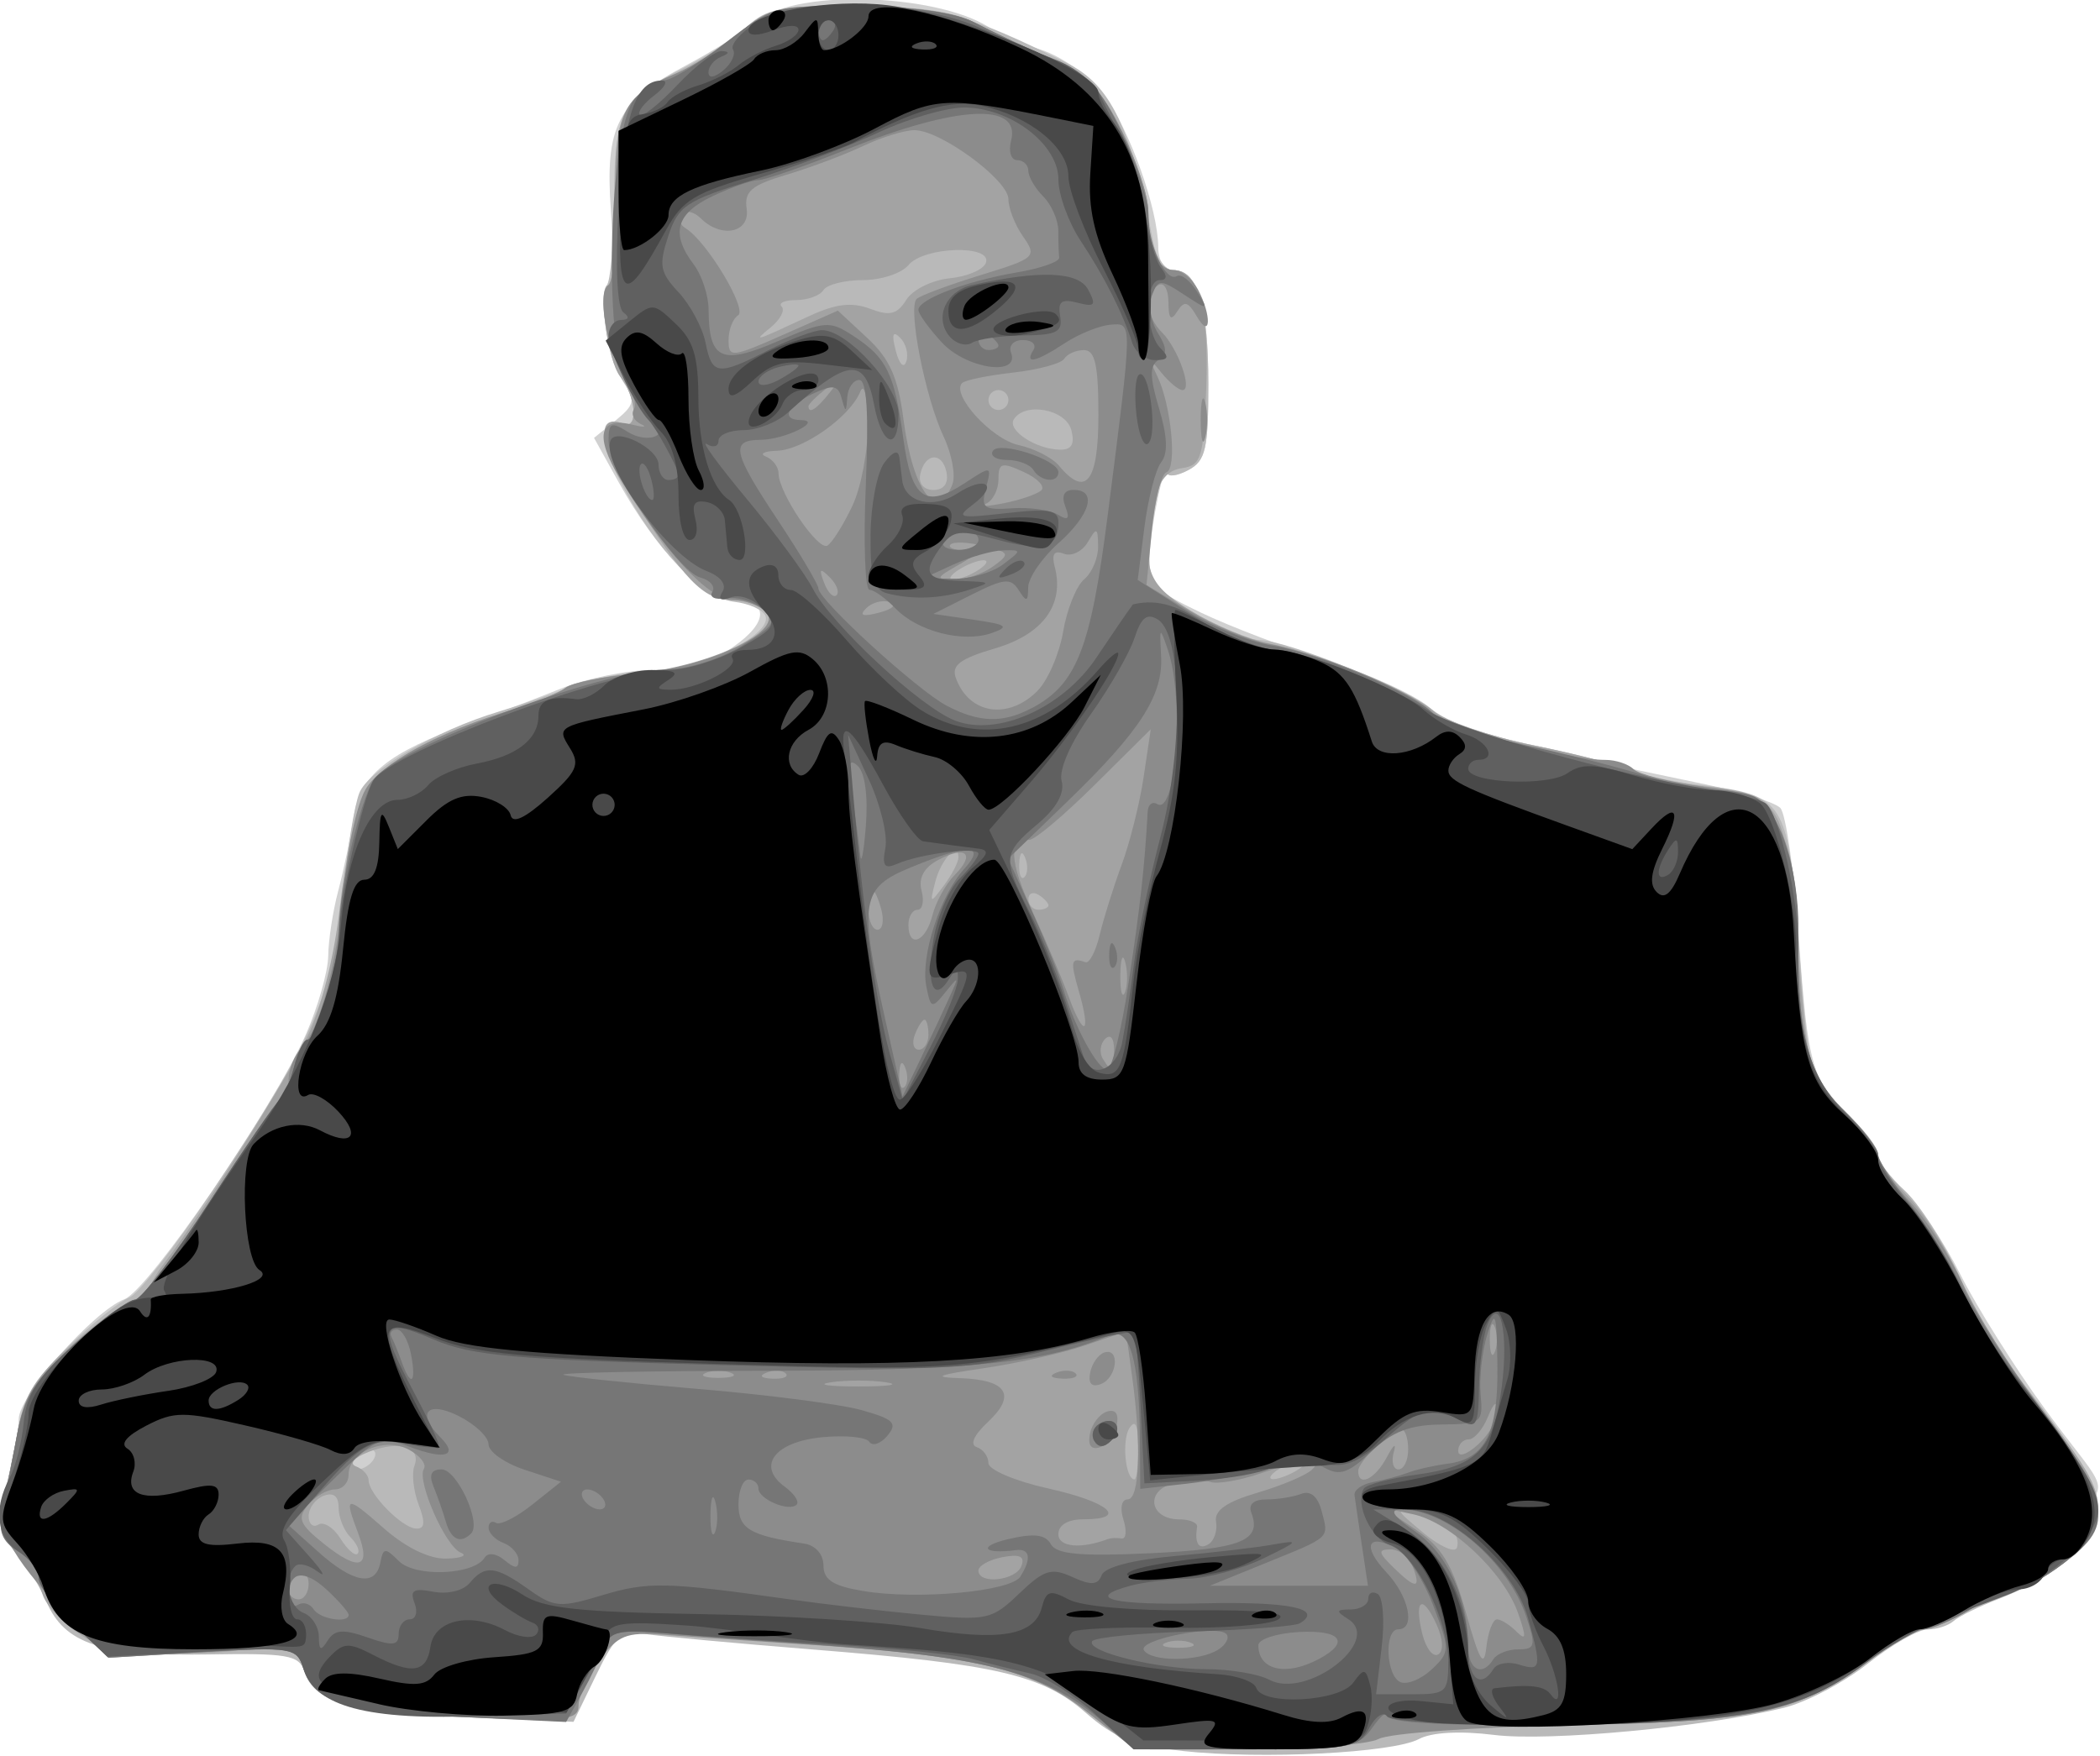 <?xml version="1.0" encoding="UTF-8" standalone="no"?>
<!-- Created with Inkscape (http://www.inkscape.org/) -->

<svg
   xmlns:dc="http://purl.org/dc/elements/1.1/"
   xmlns:cc="http://creativecommons.org/ns#"
   xmlns:rdf="http://www.w3.org/1999/02/22-rdf-syntax-ns#"
   xmlns:svg="http://www.w3.org/2000/svg"
   xmlns="http://www.w3.org/2000/svg"
   xmlns:sodipodi="http://sodipodi.sourceforge.net/DTD/sodipodi-0.dtd"
   xmlns:inkscape="http://www.inkscape.org/namespaces/inkscape"
   width="53.119mm"
   height="44.439mm"
   viewBox="0 0 53.119 44.439"
   version="1.1"
   id="svg8"
   inkscape:version="0.92.4 (5da689c313, 2019-01-14)"
   sodipodi:docname="mredmonds.svg">
  <defs
     id="defs2" />
  <sodipodi:namedview
     id="base"
     pagecolor="#ffffff"
     bordercolor="#666666"
     borderopacity="1.0"
     inkscape:pageopacity="0.0"
     inkscape:pageshadow="2"
     inkscape:zoom="0.70710678"
     inkscape:cx="341.97608"
     inkscape:cy="-212.42619"
     inkscape:document-units="mm"
     inkscape:current-layer="layer1"
     showgrid="false"
     fit-margin-top="0"
     fit-margin-left="0"
     fit-margin-right="0"
     fit-margin-bottom="0"
     inkscape:window-width="1920"
     inkscape:window-height="1013"
     inkscape:window-x="0"
     inkscape:window-y="28"
     inkscape:window-maximized="1" />
  <g
     inkscape:label="Layer 1"
     inkscape:groupmode="layer"
     id="layer1"
     transform="translate(-10.234,-18.304)">
    <g
       id="g944"
       transform="matrix(0.896,0,0,0.896,-29.761,-24.318)">
      <path
         style="fill:#d0d0d0;fill-opacity:1;stroke-width:0.282"
         d="m 77.573,95.792 c -0.849,-0.117 -1.621,-0.454 -2.17,-0.946 -1.167,-1.045 -3.128,-1.52 -7.942,-1.925 -5.099,-0.428 -5.376,-0.39 -5.984,0.829 -0.264,0.53 -0.605,1.04 -0.757,1.134 -0.152,0.094 -1.714,0.08 -3.47,-0.031 -2.98,-0.188 -3.237,-0.252 -3.835,-0.946 -0.605,-0.701 -0.792,-0.745 -3.246,-0.759 -2.829,-0.017 -3.933,-0.454 -4.313,-1.709 -0.105,-0.345 -0.455,-0.917 -0.779,-1.27 -0.536,-0.586 -0.558,0.46 -0.25,-0.695 0.186,-0.696 0.339,-1.521 0.339,-1.833 0,-0.659 2.11,-3.052 2.983,-3.384 0.688,-0.262 4.2,-5.385 5.119,-7.469 0.343,-0.777 0.629,-1.78 0.635,-2.227 0.006,-0.448 0.133,-1.273 0.282,-1.834 0.149,-0.561 0.346,-1.503 0.439,-2.092 0.186,-1.185 0.963,-1.815 3.242,-2.629 0.699,-0.249 1.865,-0.694 2.592,-0.987 0.727,-0.293 1.909,-0.533 2.626,-0.533 0.888,0 1.599,-0.202 2.231,-0.635 1.041,-0.712 1.04,-1.341 -0.002,-1.341 -0.795,0 -2.135,-1.386 -3.207,-3.317 l -0.699,-1.259 0.612,-0.495 c 0.526,-0.426 0.561,-0.57 0.247,-1.028 -0.451,-0.659 -0.775,-2.589 -0.468,-2.779 0.125,-0.077 0.163,-1.028 0.085,-2.114 -0.171,-2.392 0.182,-3.073 2.126,-4.105 0.735,-0.39 1.653,-0.962 2.041,-1.271 1.146,-0.914 5.251,-0.739 6.632,0.282 0.155,0.115 0.76,0.363 1.344,0.551 0.596,0.192 1.37,0.746 1.764,1.263 0.73,0.958 1.54,3.223 1.546,4.324 0.002,0.368 0.177,0.635 0.416,0.635 0.692,0 0.998,0.987 0.998,3.217 0,1.836 -0.077,2.166 -0.564,2.427 -0.31,0.166 -0.579,0.202 -0.598,0.08 -0.064,-0.421 -0.464,1.475 -0.498,2.354 -0.03,0.798 0.109,0.951 1.448,1.592 0.815,0.39 2.426,1.005 3.579,1.366 1.154,0.361 2.444,0.948 2.867,1.304 0.724,0.61 2.244,1.034 7.833,2.188 0.985,0.203 1.921,0.499 2.079,0.658 0.158,0.158 0.395,1.82 0.525,3.693 0.252,3.633 0.368,4.022 1.506,5.087 0.402,0.376 0.731,0.83 0.731,1.009 0,0.179 0.33,0.633 0.734,1.009 0.404,0.376 1.118,1.446 1.589,2.378 0.47,0.931 1.537,2.63 2.371,3.775 1.584,2.175 1.884,2.081 1.093,2.872 -0.501,0.501 -3.622,1.995 -4.728,2.262 -0.427,0.103 -0.776,0.307 -0.776,0.453 0,0.606 -2.527,1.715 -4.545,1.993 -5.074,0.701 -13.654,1.177 -15.823,0.876 z"
         id="path960"
         inkscape:connector-curvature="0"
         sodipodi:nodetypes="ccsscsccsccscscscccsssscssccscscscsscscsscccscscccccsscc" />
      <path
         style="fill:#b9b9b9;fill-opacity:1;stroke-width:0.282"
         d="m 78.02,97.011 c -1.367,-0.149 -1.922,-0.367 -2.721,-1.068 -1.228,-1.079 -2.513,-1.379 -7.697,-1.794 -2.173,-0.174 -4.303,-0.371 -4.734,-0.437 -0.694,-0.107 -0.853,0.026 -1.411,1.179 l -0.629,1.299 -3.119,-0.137 c -3.24,-0.142 -4.208,-0.421 -4.485,-1.295 -0.144,-0.455 -0.471,-0.51 -2.771,-0.47 -2.944,0.051 -3.998,-0.299 -4.508,-1.498 -0.178,-0.419 -0.57,-1.042 -0.87,-1.383 -0.399,-0.453 -0.494,-0.834 -0.354,-1.411 0.106,-0.435 0.295,-1.348 0.42,-2.03 0.173,-0.937 0.53,-1.527 1.467,-2.417 0.681,-0.648 1.439,-1.252 1.685,-1.344 0.246,-0.091 1.323,-1.48 2.395,-3.086 2.826,-4.235 3.364,-5.493 3.658,-8.55 0.104,-1.079 0.298,-2.249 0.432,-2.6 0.248,-0.651 2.156,-1.769 3.933,-2.303 0.543,-0.163 1.496,-0.49 2.117,-0.725 0.621,-0.235 1.661,-0.434 2.312,-0.44 1.277,-0.013 3.284,-1 3.111,-1.529 -0.057,-0.175 -0.456,-0.359 -0.886,-0.41 -0.911,-0.107 -2.265,-1.53 -3.199,-3.362 -0.643,-1.26 -0.61,-1.927 0.082,-1.662 0.414,0.159 0.345,-0.765 -0.1,-1.334 -0.339,-0.432 -0.62,-2.341 -0.381,-2.58 0.104,-0.104 0.196,-1.183 0.203,-2.397 0.015,-2.488 0.206,-2.854 1.944,-3.725 0.631,-0.317 1.444,-0.847 1.806,-1.179 0.572,-0.524 0.981,-0.6 3.104,-0.58 2.395,0.023 3.156,0.229 5.927,1.605 1.242,0.617 1.808,1.791 2.447,5.075 0.083,0.427 0.335,0.776 0.559,0.776 0.686,0 0.992,0.993 0.992,3.217 0,1.836 -0.077,2.166 -0.564,2.427 -0.31,0.166 -0.577,0.202 -0.593,0.08 -0.065,-0.515 -0.482,1.273 -0.508,2.179 -0.025,0.884 0.109,1.072 1.253,1.764 0.705,0.426 1.529,0.774 1.831,0.774 0.8,0 4.269,1.41 4.935,2.005 0.313,0.28 1.583,0.716 2.822,0.969 1.239,0.253 2.455,0.564 2.702,0.692 0.247,0.128 1.136,0.319 1.977,0.424 2.447,0.306 2.506,0.401 2.82,4.557 0.273,3.606 0.279,3.627 1.254,4.625 0.539,0.552 0.979,1.134 0.979,1.295 0,0.16 0.335,0.6 0.746,0.976 0.41,0.376 1.097,1.446 1.527,2.378 0.43,0.931 1.206,2.251 1.724,2.934 1.977,2.602 2.213,2.998 2.213,3.728 0,0.838 -1.152,1.859 -2.822,2.503 -0.543,0.209 -1.108,0.487 -1.256,0.618 -0.147,0.13 -0.479,0.237 -0.736,0.237 -0.258,0 -1.017,0.434 -1.688,0.966 -0.671,0.531 -1.737,1.092 -2.368,1.247 -2.21,0.543 -6.641,0.958 -8.176,0.766 -0.959,-0.12 -1.769,-0.076 -2.126,0.116 -0.735,0.393 -4.438,0.581 -6.674,0.337 z M 55.185,88.78 c 0.096,-0.155 0.047,-0.282 -0.108,-0.282 -0.155,0 -0.361,0.127 -0.457,0.282 -0.096,0.155 -0.047,0.282 0.108,0.282 0.155,0 0.361,-0.127 0.457,-0.282 z"
         id="path958"
         inkscape:connector-curvature="0"
         sodipodi:nodetypes="ccscccscccccsscssscccccsssccsssscssccccscsccssscscsccscssccccscsc" />
      <path
         style="fill:#a3a3a3;fill-opacity:1;stroke-width:0.282"
         d="m 79.032,96.309 c -2.128,-0.084 -2.511,-0.184 -3.387,-0.885 -0.543,-0.434 -1.242,-0.924 -1.552,-1.088 -0.704,-0.373 -3.922,-0.836 -7.62,-1.097 -4.756,-0.336 -4.402,-0.403 -5.061,0.969 l -0.584,1.216 -3.119,-0.118 c -3.275,-0.124 -4.206,-0.397 -4.499,-1.321 -0.163,-0.513 -0.392,0.177 -2.771,0.258 -2.239,0.076 -2.718,0.008 -3.509,-0.499 -0.504,-0.323 -0.995,-0.842 -1.091,-1.152 -0.096,-0.31 -0.43,-0.844 -0.742,-1.185 -0.421,-0.46 -0.518,-0.825 -0.376,-1.411 0.106,-0.435 0.297,-1.36 0.424,-2.057 0.187,-1.02 0.498,-1.5 1.6,-2.469 0.752,-0.662 1.53,-1.203 1.728,-1.203 0.198,0 0.361,-0.101 0.361,-0.225 0,-0.124 0.19,-0.473 0.422,-0.776 1.048,-1.369 3.463,-5.194 4.063,-6.433 0.396,-0.818 0.763,-2.29 0.915,-3.669 0.14,-1.266 0.448,-2.688 0.684,-3.158 0.437,-0.869 1.912,-1.711 4.217,-2.405 0.621,-0.187 1.279,-0.459 1.462,-0.604 0.183,-0.145 1.072,-0.33 1.976,-0.412 2.01,-0.181 4.156,-1.171 3.708,-1.711 -0.165,-0.199 -0.614,-0.362 -0.997,-0.362 -0.79,0 -1.347,-0.579 -2.782,-2.89 -0.959,-1.546 -1.063,-2.395 -0.253,-2.085 0.414,0.159 0.345,-0.765 -0.1,-1.334 -0.369,-0.471 -0.619,-2.404 -0.335,-2.58 0.133,-0.082 0.221,-1.145 0.194,-2.362 -0.054,-2.457 0.188,-2.976 1.679,-3.6 0.486,-0.203 1.304,-0.723 1.819,-1.156 0.869,-0.731 1.108,-0.785 3.356,-0.77 1.615,0.011 2.7,0.163 3.261,0.456 0.463,0.242 1.428,0.701 2.146,1.021 1.071,0.477 1.438,0.848 2.046,2.069 0.408,0.818 0.741,1.833 0.741,2.256 0,1.049 0.267,1.661 0.726,1.661 0.691,0 0.992,1.1 0.909,3.32 -0.075,1.984 -0.137,2.192 -0.685,2.27 -0.417,0.06 -0.656,0.352 -0.776,0.953 -0.378,1.892 -0.238,2.313 1.027,3.077 0.66,0.399 1.644,0.811 2.187,0.917 1.454,0.283 4.008,1.332 4.661,1.914 0.313,0.279 1.583,0.714 2.822,0.967 1.239,0.253 2.471,0.574 2.737,0.715 0.266,0.14 1.186,0.338 2.044,0.438 2.289,0.269 2.336,0.355 2.721,5.033 0.248,3.011 0.28,3.119 1.242,4.104 0.543,0.556 0.988,1.141 0.988,1.299 0,0.158 0.371,0.667 0.826,1.132 0.454,0.464 1.137,1.536 1.517,2.382 0.38,0.846 1.12,2.096 1.644,2.778 1.954,2.544 2.222,2.995 2.222,3.728 0,0.523 -0.293,0.489 -0.969,1.004 -0.533,0.406 -1.136,0.74 -1.341,0.74 -0.204,5.64e-4 -0.787,0.255 -1.296,0.564 -0.508,0.31 -1.102,0.563 -1.319,0.563 -0.217,0 -0.754,0.3 -1.193,0.666 -0.439,0.366 -1.223,0.884 -1.744,1.151 -1.164,0.597 -7.297,1.071 -9.394,0.855 -0.992,-0.102 -2.042,8.47e-4 -3.047,0.299 -0.843,0.25 -1.669,0.43 -1.834,0.398 -0.166,-0.032 -1.381,-0.1 -2.7,-0.152 z M 54.531,90.977 c -0.184,-0.184 -0.334,-0.559 -0.334,-0.833 0,-0.328 -0.145,-0.443 -0.423,-0.337 -0.233,0.089 -0.423,0.347 -0.423,0.572 0,0.225 0.123,0.334 0.273,0.241 0.15,-0.093 0.431,0.084 0.624,0.394 0.193,0.309 0.411,0.503 0.484,0.43 0.073,-0.073 -0.017,-0.283 -0.201,-0.467 z M 85.626,90.763 c -0.134,-0.124 -0.561,-0.314 -0.949,-0.422 -0.68,-0.189 -0.675,-0.171 0.141,0.51 0.466,0.388 0.893,0.578 0.949,0.422 0.056,-0.156 -0.007,-0.386 -0.141,-0.51 z M 56.455,90.053 c -0.147,-0.387 -0.2,-0.878 -0.118,-1.092 0.204,-0.533 -0.44,-0.728 -1.294,-0.393 -0.412,0.162 -0.559,0.333 -0.353,0.41 0.194,0.073 0.353,0.249 0.353,0.391 0,0.382 0.934,1.337 1.334,1.364 0.253,0.017 0.274,-0.166 0.078,-0.68 z m 20.315,-1.625 c -0.003,-0.624 -0.082,-0.794 -0.248,-0.533 -0.222,0.35 -0.113,1.45 0.144,1.45 0.06,0 0.106,-0.413 0.104,-0.917 z m 4.52,0.635 c 0.233,-0.15 0.296,-0.274 0.141,-0.274 -0.155,0 -0.473,0.123 -0.706,0.274 -0.233,0.15 -0.296,0.274 -0.141,0.274 0.155,0 0.473,-0.123 0.706,-0.274 z M 74.235,73.134 c 0,-0.068 -0.127,-0.203 -0.282,-0.299 -0.155,-0.096 -0.282,-0.04 -0.282,0.124 0,0.164 0.127,0.299 0.282,0.299 0.155,0 0.282,-0.056 0.282,-0.124 z m -2.54,-1.357 c 0,-0.466 -0.497,0.064 -0.657,0.701 -0.155,0.617 -0.147,0.62 0.248,0.092 0.225,-0.301 0.409,-0.658 0.409,-0.793 z m 1.886,0.018 c -0.09,-0.225 -0.157,-0.158 -0.171,0.171 -0.012,0.298 0.054,0.464 0.148,0.37 0.094,-0.094 0.104,-0.337 0.022,-0.541 z M 72.259,63.663 c 0.233,-0.15 0.296,-0.274 0.141,-0.274 -0.155,0 -0.473,0.123 -0.706,0.274 -0.233,0.15 -0.296,0.274 -0.141,0.274 0.155,0 0.473,-0.123 0.706,-0.274 z m -0.9,-2.752 c -0.115,-0.595 -0.615,-0.557 -0.743,0.056 -0.053,0.256 0.102,0.438 0.373,0.438 0.291,0 0.429,-0.185 0.37,-0.494 z m 3.522,-1.199 c -0.154,-0.588 -1.313,-0.802 -1.623,-0.3 -0.191,0.308 0.624,0.843 1.303,0.855 0.33,0.006 0.424,-0.157 0.32,-0.556 z m -1.775,-0.847 c 0,-0.155 -0.127,-0.282 -0.282,-0.282 -0.155,0 -0.282,0.127 -0.282,0.282 0,0.155 0.127,0.282 0.282,0.282 0.155,0 0.282,-0.127 0.282,-0.282 z m -3.057,-1.759 c -0.209,-0.209 -0.246,-0.099 -0.123,0.37 0.1,0.382 0.228,0.51 0.298,0.298 0.068,-0.204 -0.011,-0.504 -0.175,-0.668 z m -2.563,-0.613 c 0.741,-0.345 1.201,-0.4 1.713,-0.205 0.559,0.213 0.765,0.162 1.024,-0.253 0.178,-0.286 0.731,-0.559 1.229,-0.608 0.498,-0.049 0.957,-0.248 1.02,-0.442 0.169,-0.516 -1.754,-0.454 -2.189,0.071 -0.193,0.233 -0.773,0.423 -1.288,0.423 -0.515,0 -1.015,0.127 -1.111,0.282 -0.096,0.155 -0.442,0.282 -0.769,0.282 -0.327,0 -0.512,0.083 -0.411,0.184 0.101,0.101 -0.037,0.364 -0.306,0.585 -0.518,0.425 -0.498,0.419 1.087,-0.319 z"
         id="path956"
         inkscape:connector-curvature="0"
         sodipodi:nodetypes="sccssccccccccscsscsscscssssssccssscccssccscccsccscscccscccscccccscscsccccccsccccccscccccsccscscscssssccssccccccscscccsccccccsssssccccccccscscscccc" />
      <path
         style="fill:#8c8c8c;fill-opacity:1;stroke-width:0.282"
         d="m 75.277,95.874 c -1.512,-1.184 -3.149,-1.564 -8.098,-1.883 -1.475,-0.095 -3.207,-0.213 -3.85,-0.262 -1.01,-0.077 -1.25,0.021 -1.764,0.716 -0.327,0.442 -0.595,1.018 -0.595,1.279 0,0.424 -0.335,0.459 -3.19,0.333 -3.389,-0.15 -4.276,-0.418 -4.584,-1.388 -0.183,-0.577 -0.313,-0.597 -2.845,-0.446 l -2.653,0.158 -0.914,-0.93 c -1.734,-1.765 -2.26,-2.656 -2.058,-3.481 0.103,-0.421 0.289,-1.316 0.413,-1.989 0.179,-0.967 0.516,-1.485 1.608,-2.465 0.76,-0.682 1.524,-1.243 1.699,-1.245 0.174,-0.003 1.122,-1.243 2.105,-2.756 0.983,-1.513 1.888,-2.794 2.011,-2.846 0.123,-0.052 0.223,-0.328 0.223,-0.615 0,-0.286 0.163,-0.689 0.361,-0.894 0.528,-0.545 1.003,-2.356 1.208,-4.606 0.099,-1.087 0.371,-2.301 0.605,-2.699 0.428,-0.729 2.091,-1.627 4.175,-2.255 0.621,-0.187 1.279,-0.459 1.462,-0.604 0.183,-0.145 1.072,-0.326 1.976,-0.401 2.004,-0.168 4.167,-1.169 3.711,-1.718 -0.167,-0.201 -0.597,-0.366 -0.956,-0.366 -0.676,0 -1.968,-1.393 -3.202,-3.452 -0.703,-1.173 -0.574,-1.727 0.349,-1.501 0.336,0.082 0.452,0.077 0.257,-0.013 -0.195,-0.089 -0.285,-0.275 -0.2,-0.413 0.085,-0.138 -0.026,-0.539 -0.246,-0.893 -0.519,-0.833 -0.806,-2.41 -0.476,-2.615 0.142,-0.088 0.242,-1.164 0.223,-2.391 -0.038,-2.47 0.189,-2.96 1.654,-3.572 0.486,-0.203 1.304,-0.723 1.818,-1.156 0.872,-0.734 1.098,-0.785 3.374,-0.76 1.586,0.017 2.727,0.177 3.262,0.456 0.453,0.236 1.41,0.691 2.128,1.01 1.071,0.477 1.438,0.848 2.046,2.069 0.408,0.818 0.741,1.833 0.741,2.256 0,1.049 0.267,1.661 0.726,1.661 0.211,0 0.515,0.246 0.675,0.546 0.393,0.735 0.364,1.441 -0.032,0.761 -0.248,-0.426 -0.354,-0.453 -0.552,-0.141 -0.18,0.284 -0.246,0.213 -0.249,-0.265 -0.002,-0.362 -0.13,-0.574 -0.287,-0.477 -0.399,0.247 -0.35,0.88 0.104,1.334 0.452,0.452 0.872,1.63 0.581,1.63 -0.11,0 -0.379,-0.222 -0.599,-0.494 -0.365,-0.452 -0.375,-0.443 -0.113,0.102 0.397,0.826 0.565,2.611 0.255,2.714 -0.141,0.047 -0.324,0.782 -0.408,1.633 l -0.152,1.548 1.224,0.74 c 0.673,0.407 1.668,0.82 2.212,0.919 1.449,0.263 4.019,1.326 4.573,1.891 0.448,0.457 3.769,1.389 4.951,1.389 0.288,0 0.643,0.118 0.791,0.262 0.147,0.144 1.029,0.367 1.959,0.495 1.559,0.215 1.73,0.31 2.181,1.219 0.301,0.607 0.489,1.638 0.488,2.68 -0.003,3.128 0.278,4.246 1.319,5.254 0.524,0.508 0.954,1.076 0.954,1.262 0,0.186 0.395,0.761 0.878,1.279 0.483,0.517 1.165,1.578 1.516,2.358 0.35,0.78 1.35,2.37 2.22,3.534 1.899,2.539 2.007,3.287 0.625,4.341 -0.533,0.406 -1.136,0.74 -1.341,0.74 -0.204,5.64e-4 -0.787,0.255 -1.296,0.564 -0.508,0.31 -1.086,0.563 -1.285,0.563 -0.199,0 -0.88,0.382 -1.514,0.848 -2.058,1.513 -3.154,1.753 -8.483,1.858 -2.678,0.053 -5.114,0.227 -5.414,0.388 -0.3,0.161 -1.983,0.286 -3.739,0.277 l -3.194,-0.015 z m 11.62,-2.578 c 0.114,0 0.363,0.156 0.553,0.346 0.274,0.274 0.283,0.164 0.044,-0.521 -0.399,-1.146 -1.901,-2.563 -2.958,-2.791 l -0.847,-0.183 0.925,0.62 c 0.73,0.489 1.028,0.985 1.411,2.351 0.385,1.371 0.505,1.57 0.575,0.955 0.049,-0.427 0.182,-0.776 0.296,-0.776 z m -1.712,0.13 c -0.395,-0.867 -0.638,-0.687 -0.392,0.292 0.101,0.402 0.302,0.657 0.447,0.568 0.159,-0.098 0.137,-0.44 -0.054,-0.859 z m -6.929,0.53 c -0.194,-0.078 -0.512,-0.078 -0.706,0 -0.194,0.078 -0.035,0.142 0.353,0.142 0.388,0 0.547,-0.064 0.353,-0.142 z M 53.35,92.292 c 0,-0.242 -0.127,-0.361 -0.282,-0.266 -0.155,0.096 -0.282,0.294 -0.282,0.44 0,0.146 0.127,0.266 0.282,0.266 0.155,0 0.282,-0.198 0.282,-0.44 z m 31.162,-0.507 c -0.098,-0.255 -0.377,-0.464 -0.62,-0.464 -0.366,0 -0.349,0.091 0.101,0.528 0.627,0.609 0.771,0.591 0.52,-0.064 z m -11.039,0.004 c 0.104,-0.272 -0.047,-0.342 -0.534,-0.249 -0.374,0.071 -0.68,0.242 -0.68,0.379 0,0.4 1.054,0.287 1.214,-0.13 z M 54.75,90.869 c -0.41,-1.079 -0.353,-1.09 0.726,-0.142 0.622,0.546 1.286,0.868 1.764,0.854 0.421,-0.012 0.604,-0.087 0.406,-0.167 -0.433,-0.174 -1.25,-2.03 -1.042,-2.367 0.081,-0.131 -0.11,-0.376 -0.425,-0.544 -0.68,-0.364 -1.701,0.063 -1.701,0.711 0,0.227 -0.175,0.413 -0.389,0.413 -0.214,0 -0.554,0.199 -0.756,0.443 -0.313,0.377 -0.244,0.541 0.459,1.102 0.984,0.785 1.33,0.676 0.957,-0.303 z m 21.177,0.157 c 0.078,-0.03 0.246,-0.036 0.374,-0.014 0.128,0.022 0.151,-0.217 0.052,-0.531 -0.105,-0.33 -0.054,-0.572 0.12,-0.572 0.336,0 0.392,-1.519 0.126,-3.46 l -0.176,-1.281 -1.165,0.396 c -0.641,0.218 -1.927,0.507 -2.858,0.642 -1.313,0.191 -1.46,0.254 -0.652,0.28 1.322,0.044 1.594,0.478 0.776,1.24 -0.395,0.368 -0.515,0.64 -0.312,0.707 0.181,0.06 0.329,0.263 0.329,0.451 0,0.188 0.762,0.511 1.693,0.717 1.719,0.381 2.274,0.87 0.988,0.87 -0.438,0 -0.706,0.16 -0.706,0.422 0,0.366 0.646,0.425 1.411,0.13 z m -0.521,-2.966 c 0.054,-0.277 0.268,-0.56 0.477,-0.629 0.243,-0.081 0.345,0.055 0.282,0.377 -0.054,0.277 -0.268,0.56 -0.477,0.629 -0.243,0.081 -0.345,-0.055 -0.282,-0.377 z m 0.006,-1.727 c 0.05,-0.258 0.229,-0.515 0.397,-0.571 0.458,-0.152 0.369,0.712 -0.091,0.889 -0.259,0.1 -0.365,-0.01 -0.306,-0.317 z m -0.95,-0.004 c 0.204,-0.082 0.447,-0.071 0.541,0.022 0.094,0.094 -0.073,0.16 -0.37,0.148 -0.329,-0.014 -0.396,-0.08 -0.171,-0.171 z m 4.505,4.212 c -0.055,-0.32 0.293,-0.563 1.176,-0.823 0.69,-0.203 1.382,-0.497 1.538,-0.654 0.399,-0.399 -0.089,-0.366 -1.416,0.097 -0.602,0.21 -1.258,0.324 -1.459,0.255 -0.201,-0.07 -0.672,-0.049 -1.048,0.045 -0.805,0.202 -0.666,1.012 0.173,1.012 0.294,0 0.519,0.095 0.501,0.212 -0.074,0.472 0.049,0.659 0.323,0.489 0.159,-0.098 0.255,-0.383 0.212,-0.633 z m 4.826,-1.832 c 0.184,-0.349 0.271,-0.413 0.193,-0.141 -0.078,0.272 -0.018,0.494 0.132,0.494 0.15,0 0.273,-0.254 0.273,-0.564 0,-0.31 -0.085,-0.564 -0.189,-0.564 -0.285,0 -1.222,0.899 -1.222,1.173 0,0.465 0.483,0.229 0.812,-0.397 z m 3.121,-1.314 c -0.012,-0.293 -0.107,-0.228 -0.273,0.185 -0.14,0.349 -0.386,0.635 -0.547,0.635 -0.16,0 -0.291,0.147 -0.291,0.326 0,0.185 0.244,0.105 0.564,-0.185 0.31,-0.281 0.556,-0.713 0.547,-0.961 z m -17.268,-0.793 c -0.427,-0.065 -1.125,-0.065 -1.552,0 -0.427,0.065 -0.078,0.118 0.776,0.118 0.854,0 1.203,-0.053 0.776,-0.118 z m -4.374,-0.267 c -0.194,-0.078 -0.512,-0.078 -0.706,0 -0.194,0.078 -0.035,0.142 0.353,0.142 0.388,0 0.547,-0.064 0.353,-0.142 z m 1.546,0.016 c -0.094,-0.094 -0.337,-0.104 -0.541,-0.022 -0.225,0.09 -0.158,0.157 0.171,0.171 0.298,0.012 0.464,-0.054 0.37,-0.148 z m 20.019,-1.311 c -0.078,-0.194 -0.142,-0.035 -0.142,0.353 0,0.388 0.064,0.547 0.142,0.353 0.078,-0.194 0.078,-0.512 0,-0.706 z M 70.194,77.721 c -0.09,-0.225 -0.157,-0.158 -0.171,0.171 -0.012,0.298 0.054,0.464 0.148,0.37 0.094,-0.094 0.104,-0.337 0.022,-0.541 z m 5.895,-0.507 c 0,-0.331 -0.104,-0.457 -0.254,-0.307 -0.139,0.139 -0.168,0.392 -0.064,0.56 0.265,0.429 0.318,0.388 0.318,-0.254 z m -5.241,-0.427 c 0,-0.233 -0.05,-0.423 -0.111,-0.423 -0.061,0 -0.184,0.191 -0.273,0.423 -0.089,0.233 -0.039,0.423 0.111,0.423 0.15,0 0.273,-0.191 0.273,-0.423 z m 4.248,-1.218 c -0.251,-0.875 -0.229,-0.974 0.185,-0.828 0.11,0.039 0.291,-0.31 0.402,-0.776 0.111,-0.466 0.39,-1.355 0.62,-1.976 0.23,-0.621 0.509,-1.736 0.62,-2.478 l 0.201,-1.349 -1.573,1.561 c -0.865,0.858 -1.698,1.561 -1.851,1.561 -0.6,0 -0.575,0.592 0.086,2.028 0.38,0.825 0.844,1.916 1.031,2.426 0.427,1.159 0.626,1.038 0.28,-0.169 z m 1.31,-0.823 c -0.072,-0.275 -0.135,-0.118 -0.141,0.347 -0.006,0.466 0.053,0.69 0.13,0.499 0.077,-0.191 0.082,-0.572 0.01,-0.847 z m -5.447,-1.326 c 0.095,-0.377 0.378,-0.891 0.629,-1.142 0.595,-0.595 0.324,-0.848 -0.46,-0.428 -0.41,0.219 -0.568,0.51 -0.474,0.87 0.078,0.297 0.026,0.54 -0.115,0.54 -0.141,0 -0.256,0.191 -0.256,0.423 0,0.678 0.487,0.488 0.675,-0.262 z m -1.44,-0.161 c -0.081,-0.31 -0.196,-0.564 -0.256,-0.564 -0.06,0 -0.108,0.254 -0.108,0.564 0,0.31 0.115,0.564 0.256,0.564 0.141,0 0.189,-0.254 0.108,-0.564 z m 4.404,-6.179 c 0.294,-0.294 0.621,-1.049 0.728,-1.677 0.106,-0.628 0.374,-1.292 0.594,-1.476 0.221,-0.183 0.397,-0.603 0.393,-0.933 -0.008,-0.534 -0.04,-0.547 -0.29,-0.118 -0.155,0.265 -0.459,0.414 -0.676,0.33 -0.275,-0.106 -0.354,0.007 -0.258,0.373 0.278,1.064 -0.333,1.901 -1.678,2.297 -1.003,0.295 -1.247,0.481 -1.112,0.847 0.373,1.014 1.473,1.184 2.3,0.357 z m -4.165,-2.51 c -0.204,-0.068 -0.504,0.011 -0.668,0.175 -0.209,0.209 -0.099,0.246 0.37,0.123 0.382,-0.1 0.51,-0.228 0.298,-0.298 z m -1.697,-0.7 c -0.279,-0.277 -0.311,-0.244 -0.158,0.158 0.106,0.278 0.264,0.435 0.351,0.348 0.087,-0.087 1.79e-4,-0.315 -0.193,-0.506 z m 4.612,-0.306 c 0.49,-0.359 0.475,-0.393 -0.262,-0.578 -0.431,-0.108 -0.853,-0.127 -0.938,-0.042 -0.085,0.085 0.089,0.159 0.386,0.165 0.46,0.009 0.435,0.07 -0.165,0.413 -0.645,0.369 -0.656,0.404 -0.124,0.413 0.32,0.005 0.816,-0.162 1.103,-0.372 z m -3.976,-1.703 c 0.252,-0.53 0.449,-1.58 0.438,-2.333 -0.011,-0.774 -0.103,-1.164 -0.212,-0.898 -0.289,0.709 -1.606,1.643 -2.353,1.668 -0.364,0.012 -0.502,0.086 -0.308,0.165 0.194,0.078 0.353,0.291 0.354,0.472 0.002,0.549 1.119,2.202 1.38,2.041 0.134,-0.083 0.45,-0.585 0.701,-1.115 z m 5.334,-0.443 c 0.121,-0.108 -0.102,-0.343 -0.494,-0.522 -0.626,-0.285 -0.713,-0.26 -0.713,0.21 0,0.294 -0.159,0.604 -0.353,0.688 -0.194,0.084 0.028,0.079 0.494,-0.013 0.466,-0.091 0.945,-0.255 1.066,-0.363 z m -2.506,-0.179 c 0.095,-0.247 -0.017,-0.85 -0.249,-1.341 -0.521,-1.103 -1.019,-3.652 -0.76,-3.889 0.105,-0.096 0.918,-0.398 1.805,-0.671 1.553,-0.477 1.598,-0.518 1.199,-1.087 -0.228,-0.325 -0.414,-0.8 -0.414,-1.055 0,-0.542 -1.916,-1.951 -2.654,-1.951 -0.279,0 -0.933,0.202 -1.453,0.449 -0.521,0.247 -1.492,0.611 -2.159,0.81 -0.992,0.295 -1.197,0.47 -1.124,0.962 0.099,0.677 -0.719,0.846 -1.297,0.267 -0.184,-0.184 -0.428,-0.24 -0.542,-0.126 -0.115,0.115 -0.061,0.299 0.119,0.411 0.597,0.369 1.75,2.288 1.477,2.457 -0.148,0.091 -0.268,0.405 -0.268,0.698 0,0.503 0.084,0.495 1.543,-0.15 l 1.543,-0.682 0.827,0.769 c 0.64,0.595 0.872,1.118 1.028,2.321 0.262,2.015 0.953,2.92 1.38,1.809 z m 4.121,-1.95 c 0,-1.409 -0.094,-1.834 -0.407,-1.834 -0.224,0 -0.475,0.11 -0.558,0.245 -0.083,0.135 -0.732,0.31 -1.442,0.39 -0.71,0.08 -1.358,0.213 -1.44,0.295 -0.321,0.321 0.826,1.583 1.59,1.751 0.444,0.097 0.958,0.359 1.143,0.582 0.76,0.916 1.114,0.463 1.114,-1.429 z m -7.584,-0.635 c 0.351,-0.448 0.341,-0.458 -0.107,-0.107 -0.272,0.213 -0.494,0.435 -0.494,0.494 0,0.232 0.232,0.083 0.6,-0.387 z m 10.472,0.776 c 0,-0.543 0.058,-0.766 0.129,-0.494 0.071,0.272 0.071,0.716 0,0.988 -0.071,0.272 -0.129,0.049 -0.129,-0.494 z"
         id="path954"
         inkscape:connector-curvature="0"
         sodipodi:nodetypes="csccscssccccscssscccccscssccccccscccccssccccccscsccccccsscsccsccccccscscccccccccsscccsccsccscscssscscccccscsscsccsscsscccssccscscscssccccccccccccccccccscccsccccsssssssccssccccsccsscccccccsccccccsccssscssccccccssccccccccccsccssccssscsccccccssscccccscccsccccccscscsccscsscsccccscsssssscccsscsscssccscssccscsccs" />
      <path
         style="fill:#767676;fill-opacity:1;stroke-width:0.282"
         d="m 75.925,96.327 c -1.672,-1.517 -3.331,-1.973 -8.464,-2.327 -1.319,-0.091 -3.113,-0.228 -3.986,-0.304 -1.344,-0.118 -1.615,-0.062 -1.771,0.365 -0.101,0.277 -0.386,0.871 -0.634,1.319 l -0.45,0.814 -3.021,-0.143 C 54.368,95.899 53.501,95.626 53.196,94.668 53.013,94.091 52.884,94.071 50.351,94.222 l -2.653,0.158 -0.984,-0.928 c -0.541,-0.51 -0.984,-1.105 -0.984,-1.321 0,-0.216 -0.267,-0.559 -0.593,-0.763 -0.447,-0.279 -0.555,-0.557 -0.436,-1.126 0.087,-0.416 0.272,-1.37 0.411,-2.121 0.21,-1.127 0.495,-1.582 1.635,-2.606 0.76,-0.682 1.524,-1.243 1.699,-1.245 0.174,-0.003 1.12,-1.243 2.102,-2.756 0.982,-1.513 1.877,-2.816 1.989,-2.896 0.112,-0.079 0.291,-0.492 0.398,-0.917 0.107,-0.425 0.276,-0.773 0.377,-0.773 0.28,0 0.883,-2.133 0.897,-3.171 0.015,-1.121 0.593,-3.586 0.978,-4.167 0.598,-0.903 6.401,-3.098 8.231,-3.113 0.623,-0.005 1.532,-0.286 2.147,-0.664 0.971,-0.597 1.024,-0.691 0.592,-1.05 -0.261,-0.217 -0.723,-0.352 -1.027,-0.3 -0.304,0.051 -0.476,-0.029 -0.383,-0.18 0.093,-0.15 -0.059,-0.333 -0.338,-0.406 -0.64,-0.167 -2.591,-3.076 -2.591,-3.862 0,-0.514 0.07,-0.546 0.552,-0.245 0.556,0.347 1.22,0.081 0.71,-0.284 -0.151,-0.108 -0.489,-0.585 -0.752,-1.059 -0.668,-1.206 -0.494,-7.265 0.231,-8.066 0.261,-0.289 0.636,-0.525 0.833,-0.525 0.197,0 0.971,-0.475 1.72,-1.055 1.339,-1.037 1.403,-1.054 3.785,-1.031 1.577,0.015 2.71,0.173 3.246,0.452 0.453,0.236 1.413,0.692 2.135,1.014 1.106,0.493 1.427,0.828 2.046,2.137 0.404,0.854 0.734,1.886 0.734,2.294 0,0.856 0.494,1.911 0.804,1.718 0.116,-0.072 0.369,0.121 0.561,0.429 0.339,0.543 0.328,0.546 -0.364,0.092 -0.668,-0.438 -0.726,-0.436 -0.902,0.024 -0.104,0.27 -0.03,0.745 0.164,1.056 0.268,0.429 0.273,0.614 0.021,0.77 -0.253,0.156 -0.249,0.48 0.016,1.364 0.237,0.793 0.257,1.274 0.061,1.521 -0.158,0.199 -0.371,1.029 -0.475,1.843 l -0.188,1.482 1.302,0.826 c 0.716,0.454 1.832,0.915 2.479,1.024 1.371,0.231 3.972,1.328 4.574,1.93 0.229,0.229 1.4,0.628 2.602,0.887 1.202,0.259 2.73,0.649 3.395,0.866 0.665,0.217 1.512,0.394 1.882,0.394 0.37,0 0.878,0.079 1.13,0.175 0.704,0.27 1.31,2.044 1.286,3.77 -0.04,2.92 0.264,4.115 1.3,5.119 0.524,0.508 0.954,1.061 0.954,1.228 0,0.167 0.363,0.745 0.807,1.285 0.444,0.54 1.131,1.617 1.526,2.393 0.395,0.776 1.14,1.983 1.655,2.681 2.646,3.587 2.755,4.04 1.251,5.188 -0.533,0.406 -1.136,0.74 -1.341,0.74 -0.204,5.64e-4 -0.787,0.255 -1.296,0.564 -0.508,0.31 -1.119,0.563 -1.357,0.563 -0.238,0 -0.902,0.374 -1.475,0.831 -1.891,1.507 -3.332,1.815 -8.732,1.865 -3.317,0.03 -4.868,-0.052 -4.868,-0.259 0,-0.167 -0.198,-0.022 -0.439,0.323 -0.41,0.585 -0.654,0.627 -3.601,0.627 -2.887,0 -3.223,-0.055 -3.865,-0.638 z m 9.166,-3.439 c -0.276,-0.721 -0.746,-1.443 -1.046,-1.604 -0.813,-0.435 -0.96,-0.051 -0.263,0.69 0.634,0.675 0.825,1.603 0.33,1.603 -0.41,0 -0.347,1.34 0.071,1.496 0.194,0.072 0.59,-0.095 0.881,-0.371 0.51,-0.486 0.511,-0.547 0.027,-1.815 z m -3.218,1.527 c 0.892,-0.478 0.624,-0.828 -0.582,-0.76 -0.62,0.035 -1.128,0.202 -1.129,0.37 -0.003,0.709 0.78,0.888 1.71,0.39 z m 4.92,0.01 c 0.096,-0.155 0.414,-0.282 0.708,-0.282 0.476,0 0.5,-0.098 0.226,-0.917 -0.521,-1.558 -2.237,-3.034 -3.527,-3.034 -0.363,0 -0.248,0.178 0.409,0.635 0.896,0.623 1.473,1.892 1.477,3.246 0.002,0.654 0.399,0.852 0.707,0.353 z m -7.769,-0.271 c 0.228,-0.144 0.332,-0.346 0.231,-0.447 -0.278,-0.278 -2.507,0.164 -2.324,0.461 0.206,0.333 1.558,0.324 2.093,-0.014 z M 54.479,93.166 c 0,-0.072 -0.273,-0.385 -0.607,-0.696 -0.647,-0.602 -1.086,-0.54 -1.086,0.154 0,0.233 0.118,0.35 0.263,0.261 0.144,-0.089 0.342,-0.033 0.44,0.124 0.174,0.282 0.991,0.411 0.991,0.157 z m 18.964,-1.079 c 0.322,-0.507 0.273,-0.797 -0.126,-0.746 -0.931,0.121 -1.085,-0.106 -0.212,-0.311 0.724,-0.17 1.044,-0.132 1.199,0.144 0.16,0.285 0.838,0.347 2.81,0.255 2.559,-0.12 3.151,-0.356 2.85,-1.141 -0.092,-0.24 0.064,-0.378 0.426,-0.378 0.314,0 0.756,-0.071 0.981,-0.157 0.263,-0.101 0.469,0.072 0.576,0.482 0.206,0.786 0.283,0.715 -1.597,1.479 l -1.557,0.633 h 2.231 2.231 l -0.172,-1.147 c -0.095,-0.631 -0.188,-1.267 -0.207,-1.413 -0.019,-0.146 0.219,-0.312 0.53,-0.369 0.31,-0.057 0.755,-0.177 0.988,-0.266 0.233,-0.089 0.738,-0.203 1.124,-0.253 1.052,-0.137 1.419,-0.871 1.392,-2.781 -0.021,-1.492 -0.058,-1.602 -0.287,-0.863 -0.144,0.466 -0.229,1.224 -0.187,1.686 0.072,0.808 0.031,0.84 -1.112,0.853 -0.889,0.01 -1.385,0.202 -1.976,0.766 -0.636,0.607 -0.891,0.695 -1.317,0.454 -0.372,-0.21 -0.833,-0.209 -1.552,0.003 -0.563,0.166 -1.614,0.367 -2.337,0.448 l -1.314,0.147 -0.011,-1.432 c -0.017,-2.212 -0.288,-3.144 -0.846,-2.908 -1.85,0.783 -3.908,0.997 -9.639,1.004 -3.337,0.004 -5.941,0.055 -5.786,0.114 0.155,0.059 1.87,0.239 3.81,0.401 1.94,0.162 4.013,0.43 4.605,0.597 0.907,0.255 1.023,0.369 0.73,0.721 -0.191,0.23 -0.422,0.308 -0.513,0.173 -0.091,-0.135 -0.697,-0.192 -1.346,-0.127 -1.331,0.134 -1.839,0.812 -1.043,1.394 0.269,0.197 0.421,0.425 0.338,0.508 -0.213,0.213 -1.078,-0.154 -1.078,-0.457 0,-0.139 -0.127,-0.252 -0.282,-0.252 -0.155,0 -0.282,0.315 -0.282,0.7 0,0.691 0.319,0.881 1.851,1.108 0.322,0.048 0.548,0.303 0.548,0.618 0,0.407 0.273,0.582 1.129,0.723 1.538,0.254 4.163,0.013 4.43,-0.408 z m 2.088,-3.827 c -0.098,-0.158 -0.04,-0.372 0.128,-0.476 0.434,-0.268 0.714,0.099 0.352,0.461 -0.203,0.203 -0.361,0.208 -0.48,0.015 z m -20.156,3.433 c 0.082,-0.426 0.135,-0.43 0.525,-0.04 0.459,0.459 2.115,0.393 2.417,-0.097 0.096,-0.155 0.327,-0.127 0.561,0.067 0.298,0.247 0.398,0.249 0.398,0.005 0,-0.179 -0.191,-0.399 -0.423,-0.488 -0.233,-0.089 -0.423,-0.283 -0.423,-0.431 0,-0.148 0.095,-0.21 0.212,-0.138 0.116,0.072 0.576,-0.16 1.022,-0.515 l 0.81,-0.646 -1.022,-0.337 C 58.89,88.888 58.43,88.565 58.43,88.356 c 0,-0.209 -0.381,-0.571 -0.847,-0.803 -0.892,-0.445 -1.199,-0.084 -0.513,0.602 0.522,0.522 0.138,0.648 -0.844,0.277 -0.861,-0.325 -0.948,-0.288 -2.183,0.922 l -1.287,1.26 0.866,0.776 c 0.986,0.884 1.62,0.993 1.753,0.302 z m 1.85,-1.149 c -0.078,-0.272 -0.234,-0.716 -0.345,-0.988 -0.141,-0.342 -0.072,-0.494 0.223,-0.494 0.436,0 1.133,1.512 0.834,1.81 -0.298,0.298 -0.567,0.173 -0.712,-0.329 z m 7.61,-0.559 c -0.072,-0.275 -0.135,-0.118 -0.141,0.347 -0.006,0.466 0.053,0.69 0.13,0.499 0.077,-0.191 0.082,-0.572 0.01,-0.847 z m -3.159,-0.076 c -0.096,-0.155 -0.301,-0.282 -0.457,-0.282 -0.155,0 -0.204,0.127 -0.108,0.282 0.096,0.155 0.301,0.282 0.457,0.282 0.155,0 0.204,-0.127 0.108,-0.282 z m -5.434,-4.092 c -0.074,-0.388 -0.255,-0.706 -0.401,-0.706 -0.146,0 -0.215,0.095 -0.152,0.212 0.063,0.116 0.193,0.434 0.29,0.706 0.259,0.728 0.418,0.6 0.263,-0.212 z m 15.233,-10.16 c 0.235,-0.528 0.225,-0.532 -0.153,-0.063 -0.38,0.47 -0.413,0.458 -0.537,-0.19 -0.16,-0.839 0.394,-2.547 1.068,-3.293 0.641,-0.708 0.144,-0.725 -1.495,-0.052 -1.419,0.583 -1.481,0.954 -0.722,4.329 l 0.481,2.142 0.553,-1.154 c 0.304,-0.635 0.666,-1.408 0.804,-1.719 z m 5.026,-0.353 c 0.327,-2.147 0.45,-3.254 0.536,-4.814 0.011,-0.203 0.132,-0.3 0.268,-0.216 0.541,0.335 0.771,-2.977 0.302,-4.353 -0.228,-0.67 -0.238,-0.661 -0.191,0.166 0.063,1.115 -0.586,2.123 -2.654,4.123 l -1.662,1.607 0.676,1.497 c 0.372,0.824 0.77,1.815 0.886,2.203 0.315,1.059 0.969,2.258 1.232,2.258 0.128,0 0.401,-1.111 0.608,-2.469 z M 75.95,74.505 c 0.014,-0.329 0.08,-0.396 0.171,-0.171 0.082,0.204 0.071,0.447 -0.022,0.541 -0.094,0.094 -0.16,-0.073 -0.148,-0.37 z m -7.098,-5.308 c -0.258,-0.24 -0.295,-0.051 -0.161,0.815 0.096,0.621 0.199,1.383 0.229,1.693 0.03,0.31 0.102,-0.057 0.161,-0.815 0.065,-0.837 -0.025,-1.503 -0.229,-1.693 z m 4.907,-1.628 c 1.277,-0.677 1.666,-1.667 2.151,-5.459 0.707,-5.529 0.705,-5.418 0.087,-5.373 -0.311,0.023 -0.894,0.257 -1.296,0.52 -0.825,0.541 -1.148,0.612 -0.891,0.196 0.096,-0.155 -0.037,-0.282 -0.296,-0.282 -0.26,0 -0.41,0.158 -0.335,0.353 0.263,0.685 -1.256,0.466 -1.948,-0.28 -0.367,-0.396 -0.667,-0.812 -0.667,-0.926 0,-0.298 1.357,-0.814 2.776,-1.055 0.673,-0.114 1.213,-0.303 1.199,-0.42 -0.014,-0.116 -0.025,-0.457 -0.025,-0.756 0,-0.299 -0.191,-0.735 -0.423,-0.968 -0.233,-0.233 -0.423,-0.559 -0.423,-0.726 0,-0.166 -0.142,-0.302 -0.315,-0.302 -0.173,0 -0.251,-0.246 -0.172,-0.546 0.287,-1.097 -1.528,-1.002 -4.64,0.244 -1.19,0.477 -2.314,0.866 -2.497,0.866 -0.184,0 -0.766,0.205 -1.294,0.455 -1.032,0.49 -1.187,1.055 -0.528,1.927 0.228,0.301 0.416,0.873 0.419,1.27 0.009,1.422 0.358,1.584 1.944,0.902 1.359,-0.585 1.474,-0.592 2.154,-0.147 0.933,0.611 1.152,1.063 1.398,2.88 0.232,1.715 0.618,2.001 1.724,1.277 0.774,-0.507 0.777,-0.507 0.612,0.127 -0.149,0.571 -0.073,0.631 0.737,0.576 0.497,-0.033 1.079,0.048 1.293,0.18 0.29,0.179 0.344,0.12 0.21,-0.229 -0.118,-0.307 -0.036,-0.47 0.234,-0.47 0.675,0 0.475,0.7 -0.432,1.508 -0.466,0.415 -0.849,0.976 -0.851,1.246 -0.004,0.411 -0.047,0.424 -0.266,0.079 -0.225,-0.356 -0.409,-0.339 -1.336,0.128 l -1.075,0.541 1.129,0.163 c 0.949,0.137 1.031,0.197 0.518,0.377 -0.809,0.284 -2.089,-0.044 -2.716,-0.695 -0.278,-0.289 -0.608,-0.525 -0.734,-0.525 -0.126,0 -0.173,-1.333 -0.104,-2.963 0.086,-2.031 0.028,-2.963 -0.183,-2.963 -0.17,0 -0.323,0.222 -0.341,0.494 -0.028,0.427 -0.049,0.431 -0.155,0.033 -0.102,-0.383 -0.239,-0.406 -0.812,-0.141 -0.738,0.342 -0.919,0.74 -0.341,0.747 0.644,0.008 -0.459,0.551 -1.129,0.556 -0.877,0.006 -0.806,0.339 0.494,2.296 0.621,0.935 1.129,1.791 1.129,1.903 0,0.323 2.806,2.885 3.63,3.315 0.912,0.476 1.578,0.494 2.386,0.065 z m 0.052,-6.729 c -0.096,-0.155 -0.428,-0.282 -0.739,-0.282 -0.31,0 -0.493,-0.116 -0.405,-0.257 0.18,-0.291 1.85,0.252 1.85,0.601 0,0.316 -0.499,0.272 -0.706,-0.062 z m -0.863,2.672 c 0.542,-0.41 0.542,-0.414 0,-0.402 -0.301,0.007 -0.929,0.187 -1.394,0.4 l -0.847,0.388 0.847,0.014 c 0.466,0.008 1.093,-0.173 1.394,-0.4 z M 72.259,62.816 c 0,-0.155 -0.183,-0.282 -0.407,-0.282 -0.224,0 -0.485,0.127 -0.581,0.282 -0.096,0.155 0.087,0.282 0.407,0.282 0.32,0 0.581,-0.127 0.581,-0.282 z m 0.564,-5.487 c 0,-0.068 -0.127,-0.203 -0.282,-0.299 -0.155,-0.096 -0.282,-0.04 -0.282,0.124 0,0.164 0.127,0.299 0.282,0.299 0.155,0 0.282,-0.056 0.282,-0.124 z"
         id="path952"
         inkscape:connector-curvature="0"
         sodipodi:nodetypes="ccscccssscssccsscscsscsccccccsccssssccccsccccccccccsccccscscsccssccsssscscccccscccccccccscsccccccccscsccsccccscsccscccccccccccccccscsscccscccccssscsscccccccscccscsccccscscscssccsccccccccscsccscsccccscsccccsccccscscsscccccccccccscscsccsscscssssssscssscccccssccsccccscscccccssccccscscccccccccsscssscsss" />
      <path
         style="fill:#606060;fill-opacity:1;stroke-width:0.282"
         d="m 75.562,95.978 c -0.59,-0.541 -1.415,-1.06 -1.834,-1.153 -0.419,-0.093 -1.144,-0.274 -1.609,-0.402 -0.466,-0.128 -2.244,-0.314 -3.951,-0.413 -1.707,-0.099 -3.818,-0.242 -4.691,-0.318 -1.345,-0.117 -1.615,-0.061 -1.771,0.368 -0.101,0.278 -0.387,0.631 -0.635,1.08 l -0.451,0.817 -2.858,0.081 c -3.286,0.093 -4.282,-0.482 -4.558,-1.351 -0.188,-0.592 -0.308,-0.612 -2.867,-0.478 l -2.671,0.14 -0.967,-0.912 c -0.532,-0.502 -0.967,-1.089 -0.967,-1.305 0,-0.216 -0.254,-0.551 -0.564,-0.745 -0.625,-0.39 -0.726,-1.211 -0.259,-2.085 0.168,-0.314 0.348,-1.022 0.399,-1.573 0.073,-0.781 0.393,-1.272 1.458,-2.228 0.751,-0.674 1.508,-1.228 1.682,-1.23 0.174,-0.003 1.12,-1.243 2.102,-2.756 0.982,-1.513 1.877,-2.816 1.989,-2.896 0.112,-0.079 0.291,-0.492 0.398,-0.917 0.107,-0.425 0.276,-0.773 0.377,-0.773 0.261,0 0.883,-2.104 0.895,-3.029 0.011,-0.877 0.673,-3.815 0.966,-4.29 0.488,-0.79 6.713,-3.123 8.332,-3.123 0.504,0 1.408,-0.277 2.01,-0.615 1.017,-0.571 1.063,-0.65 0.647,-1.11 -0.25,-0.277 -0.643,-0.42 -0.891,-0.325 -0.293,0.112 -0.374,0.058 -0.239,-0.161 0.124,-0.201 -0.051,-0.429 -0.448,-0.582 -1.086,-0.42 -2.981,-2.99 -2.715,-3.683 0.148,-0.386 1.358,0.221 1.358,0.681 0,0.238 0.127,0.432 0.282,0.432 0.155,0 0.282,-0.065 0.282,-0.145 0,-0.17 -0.641,-1.343 -0.847,-1.548 -0.365,-0.365 -1.129,-1.97 -1.129,-2.372 0,-0.248 0.159,-0.452 0.353,-0.455 0.222,-0.003 0.247,-0.081 0.067,-0.212 -0.177,-0.128 -0.23,-1.243 -0.141,-2.917 0.14,-2.632 0.488,-3.652 1.237,-3.631 0.175,0.005 0.073,0.194 -0.226,0.42 -0.299,0.226 -0.483,0.473 -0.408,0.548 0.075,0.075 0.552,-0.305 1.061,-0.844 0.508,-0.539 1.073,-0.97 1.254,-0.958 0.227,0.015 0.22,0.066 -0.023,0.165 -0.194,0.078 -0.353,0.274 -0.353,0.436 0,0.178 0.165,0.156 0.42,-0.056 0.231,-0.192 0.354,-0.456 0.273,-0.587 -0.081,-0.131 0.201,-0.466 0.627,-0.744 1.096,-0.717 4.57,-0.656 6.3,0.111 0.699,0.31 1.693,0.73 2.211,0.934 0.518,0.204 1.064,0.637 1.214,0.962 0.15,0.325 0.471,0.955 0.713,1.4 0.242,0.445 0.507,1.334 0.588,1.976 0.081,0.641 0.273,1.325 0.427,1.519 0.188,0.238 0.176,0.353 -0.038,0.353 -0.423,0 -0.406,1.491 0.022,1.919 0.263,0.263 0.23,0.339 -0.15,0.339 -0.269,0 -0.56,-0.222 -0.646,-0.494 -0.27,-0.845 -0.787,-1.866 -1.447,-2.862 -0.349,-0.526 -0.635,-1.311 -0.635,-1.745 0,-0.981 -1.32,-2.003 -2.623,-2.032 -0.497,-0.011 -1.603,0.306 -2.457,0.706 -0.854,0.399 -2.468,1.009 -3.588,1.355 -1.844,0.57 -2.066,0.718 -2.347,1.572 -0.272,0.824 -0.235,1.024 0.292,1.587 0.332,0.354 0.674,0.993 0.76,1.42 0.187,0.927 0.342,0.945 1.78,0.212 0.609,-0.31 1.289,-0.564 1.511,-0.564 0.715,0 2.158,1.586 2.158,2.371 0,1.071 -0.471,0.896 -0.687,-0.254 -0.259,-1.379 -0.73,-1.338 -2.438,0.212 -0.299,0.272 -0.862,0.494 -1.25,0.494 -0.388,0 -0.706,0.134 -0.706,0.299 0,0.164 -0.149,0.207 -0.332,0.094 -0.183,-0.113 0.326,0.585 1.13,1.551 0.804,0.966 1.641,2.103 1.86,2.526 0.528,1.021 3.055,3.365 4.027,3.735 1.202,0.457 3.039,-0.365 3.985,-1.784 0.419,-0.628 0.881,-1.303 1.027,-1.5 1.539,-0.372 2.309,1.21 4.03,1.289 0.727,2.06e-4 3.38,1.051 4.262,1.688 0.745,0.538 5.478,1.87 7.954,2.237 0.699,0.104 1.421,0.281 1.604,0.394 0.394,0.243 0.969,2.816 0.933,4.177 -0.058,2.242 0.333,3.608 1.305,4.552 0.522,0.507 0.95,1.076 0.952,1.264 0.002,0.189 0.385,0.778 0.852,1.31 0.467,0.532 1.104,1.543 1.416,2.248 0.312,0.705 1.041,1.897 1.62,2.65 1.897,2.464 2.324,3.155 2.324,3.765 0,0.718 -1.281,1.908 -2.587,2.403 -0.517,0.196 -1.385,0.526 -1.928,0.734 -0.543,0.207 -1.445,0.726 -2.003,1.154 -1.811,1.386 -3.309,1.692 -8.58,1.752 -2.821,0.032 -4.872,-0.057 -4.979,-0.217 -0.1,-0.149 -0.326,-1.44e-4 -0.504,0.331 -0.3,0.56 -0.544,0.602 -3.488,0.601 l -3.165,-0.001 -1.072,-0.984 z m 9.962,-1.494 c 0,-1.177 -0.953,-3.07 -1.658,-3.294 -0.524,-0.166 -0.984,-1.17 -0.727,-1.586 0.07,-0.114 0.753,-0.293 1.516,-0.398 1.68,-0.231 2.151,-0.719 2.377,-2.466 0.202,-1.56 -0.054,-2.656 -0.409,-1.75 -0.117,0.299 -0.222,1.088 -0.233,1.753 -0.018,1.106 -0.067,1.184 -0.566,0.917 -0.81,-0.433 -1.035,-0.374 -2.092,0.554 -0.772,0.678 -1.132,0.813 -1.81,0.677 -0.465,-0.093 -1.087,-0.04 -1.381,0.117 -0.294,0.157 -1.224,0.323 -2.065,0.368 l -1.531,0.081 -0.104,-2.098 c -0.057,-1.154 -0.139,-2.133 -0.181,-2.175 -0.042,-0.042 -1.145,0.191 -2.451,0.518 -2.21,0.554 -2.846,0.582 -9.223,0.413 -5.861,-0.156 -7.032,-0.261 -8.114,-0.724 -1.496,-0.641 -1.575,-0.435 -0.559,1.473 0.388,0.729 0.706,1.405 0.706,1.502 0,0.097 -0.376,0.094 -0.836,-0.007 -1.004,-0.22 -1.335,-0.045 -2.546,1.349 l -0.929,1.069 0.674,0.757 c 0.371,0.416 0.472,0.603 0.225,0.415 -0.247,-0.188 -0.533,-0.258 -0.635,-0.156 -0.339,0.339 -0.192,1.158 0.238,1.323 0.233,0.089 0.425,0.389 0.428,0.665 0.003,0.398 0.056,0.421 0.252,0.112 0.195,-0.309 0.432,-0.327 1.125,-0.085 0.718,0.25 0.877,0.232 0.877,-0.103 0,-0.225 0.141,-0.409 0.312,-0.409 0.172,0 0.234,-0.205 0.137,-0.457 -0.14,-0.364 -0.032,-0.43 0.532,-0.322 0.404,0.077 0.844,-0.029 1.026,-0.249 0.429,-0.517 0.726,-0.485 1.655,0.177 0.727,0.517 0.887,0.531 2.082,0.171 1.292,-0.389 1.798,-0.378 5.261,0.111 1.009,0.142 2.705,0.34 3.768,0.439 1.842,0.172 1.972,0.143 2.746,-0.599 0.703,-0.674 0.906,-0.737 1.5,-0.466 0.531,0.242 0.719,0.23 0.828,-0.054 0.087,-0.226 0.883,-0.433 2.07,-0.539 1.061,-0.094 2.31,-0.241 2.776,-0.325 0.757,-0.137 0.728,-0.096 -0.282,0.393 -0.621,0.301 -1.573,0.558 -2.117,0.572 -0.543,0.014 -1.274,0.101 -1.623,0.195 -1.342,0.36 -0.529,0.559 2.046,0.501 2.421,-0.054 3.398,0.147 2.728,0.562 -0.134,0.083 -1.482,0.187 -2.995,0.231 -1.513,0.044 -2.805,0.168 -2.872,0.277 -0.182,0.294 1.837,0.789 3.227,0.79 0.67,8.47e-4 1.466,0.134 1.769,0.297 1.053,0.563 3.21,-1.088 2.234,-1.71 -0.361,-0.23 -0.351,-0.271 0.071,-0.274 0.272,-0.002 0.494,-0.139 0.494,-0.303 0,-0.164 0.121,-0.224 0.268,-0.133 0.147,0.091 0.197,0.765 0.11,1.498 l -0.158,1.333 h 1.019 c 0.964,0 1.019,-0.05 1.019,-0.928 z m -9.992,-6.224 c -0.098,-0.158 -0.04,-0.372 0.128,-0.476 0.434,-0.268 0.714,0.099 0.352,0.461 -0.203,0.203 -0.361,0.208 -0.48,0.015 z M 86.8,94.696 c 0.1,-0.162 0.425,-0.216 0.722,-0.122 0.621,0.197 0.642,0.087 0.251,-1.32 -0.395,-1.421 -2.245,-3.062 -3.451,-3.061 l -0.916,0.001 0.934,0.57 c 1.019,0.621 1.747,2.026 1.747,3.37 0,0.846 0.361,1.131 0.713,0.562 z M 71.677,75.234 c 0.008,-0.37 -0.024,-0.371 -0.254,-0.008 -0.432,0.683 -0.645,0.125 -0.433,-1.132 0.109,-0.648 0.44,-1.418 0.734,-1.712 0.294,-0.294 0.535,-0.612 0.535,-0.707 0,-0.204 -1.639,5.65e-4 -2.292,0.286 -0.363,0.159 -0.432,0.066 -0.334,-0.451 0.068,-0.358 -0.141,-1.223 -0.464,-1.921 l -0.588,-1.27 0.144,1.693 c 0.281,3.298 0.653,5.944 1.023,7.277 l 0.375,1.35 0.772,-1.491 c 0.425,-0.82 0.776,-1.682 0.781,-1.914 z m 4.641,1.764 c 0.084,-0.427 0.232,-1.411 0.329,-2.187 0.097,-0.776 0.434,-2.398 0.749,-3.604 0.658,-2.522 0.621,-5.712 -0.071,-6.143 -0.306,-0.19 -0.471,-0.061 -0.658,0.513 -0.137,0.422 -0.688,1.386 -1.223,2.142 -0.586,0.827 -0.919,1.585 -0.836,1.903 0.091,0.347 -0.143,0.765 -0.682,1.218 -0.973,0.818 -0.99,0.98 -0.257,2.417 0.31,0.607 0.761,1.713 1.004,2.458 0.243,0.745 0.493,1.513 0.557,1.707 0.212,0.645 0.933,0.364 1.088,-0.423 z M 63.024,61.112 c -0.083,-0.317 -0.214,-0.513 -0.291,-0.436 -0.153,0.153 0.117,1.011 0.318,1.011 0.068,0 0.056,-0.259 -0.027,-0.576 z m 4.154,-3.218 c 0,-0.058 -0.254,-0.038 -0.564,0.043 -0.31,0.081 -0.564,0.264 -0.564,0.407 0,0.143 0.253,0.124 0.564,-0.043 0.31,-0.166 0.564,-0.349 0.564,-0.407 z m 0.988,-9.471 c 0.096,-0.155 0.04,-0.282 -0.124,-0.282 -0.164,0 -0.299,0.127 -0.299,0.282 0,0.155 0.056,0.282 0.124,0.282 0.068,0 0.203,-0.127 0.299,-0.282 z m 1.505,15.897 c -0.369,-0.098 -0.468,-0.457 -0.457,-1.657 0.008,-0.843 0.184,-1.757 0.391,-2.03 0.244,-0.322 0.393,-0.373 0.422,-0.144 0.024,0.194 0.06,0.484 0.08,0.645 0.075,0.621 0.87,0.817 1.539,0.379 0.811,-0.532 1.209,-0.261 0.452,0.308 -0.49,0.368 -0.398,0.392 0.938,0.24 1.233,-0.14 1.482,-0.094 1.482,0.278 0,0.694 -0.45,0.814 -1.742,0.466 -1.044,-0.281 -1.236,-0.259 -1.559,0.182 -0.559,0.765 -0.452,0.957 0.549,0.988 0.869,0.027 0.88,0.04 0.212,0.254 -0.78,0.25 -1.588,0.282 -2.305,0.092 z m 3.359,-0.692 c 0.191,-0.193 0.419,-0.28 0.506,-0.193 0.087,0.087 -0.07,0.245 -0.348,0.351 -0.402,0.153 -0.435,0.121 -0.158,-0.158 z m 3.691,-4.334 c -0.066,-0.565 -0.032,-1.082 0.076,-1.149 0.279,-0.172 0.526,1.659 0.262,1.942 -0.12,0.129 -0.272,-0.228 -0.338,-0.793 z M 71.439,57.063 c -0.433,-0.522 -0.098,-1.278 0.639,-1.443 1.917,-0.429 3.003,-0.386 3.279,0.128 0.236,0.442 0.191,0.498 -0.302,0.369 -0.453,-0.118 -0.56,-0.034 -0.489,0.38 0.077,0.447 -0.09,0.534 -1.04,0.544 -0.623,0.007 -1.275,0.101 -1.45,0.209 -0.175,0.108 -0.461,0.023 -0.637,-0.188 z"
         id="path950"
         inkscape:connector-curvature="0"
         sodipodi:nodetypes="ccccccccsssccscccscscsscssscccccsssssccsccssccsccssccsccscsccssssscscsssssscsssccccsccscccssscssccccccccccscccscccccssscsscscsccccccssscssccsccccccccccscccccscccsccccccccsccccsccccccsccscssccccccsssscccccccccscccssccccssscccccccssscccccccsccccscccccccccc" />
      <path
         style="fill:#494949;fill-opacity:1;stroke-width:0.282"
         d="m 75.566,95.646 c -1.527,-1.21 -3.144,-1.403 -6.976,-1.638 -1.319,-0.081 -3.368,-0.456 -4.552,-0.537 -1.883,-0.129 -2.176,-0.085 -2.335,0.352 -0.1,0.275 -0.383,0.861 -0.628,1.304 L 60.63,95.931 58.331,95.775 c -4.287,-0.29 -5.344,-0.463 -4.343,-1.465 0.357,-0.357 0.512,-0.358 1.189,-0.007 1.088,0.565 1.506,0.504 1.611,-0.231 0.109,-0.764 1.132,-0.993 2.107,-0.472 0.365,0.195 0.758,0.253 0.875,0.128 0.117,-0.125 0.071,-0.278 -0.101,-0.34 -0.172,-0.062 -0.553,-0.288 -0.846,-0.503 -0.794,-0.581 -0.278,-0.841 0.569,-0.286 0.59,0.386 1.55,0.491 5.034,0.549 2.368,0.039 5.162,0.218 6.21,0.397 2.213,0.379 3.204,0.211 3.41,-0.577 0.126,-0.482 0.234,-0.515 0.762,-0.233 0.362,0.194 1.791,0.32 3.478,0.306 1.987,-0.016 2.734,0.062 2.44,0.257 -0.233,0.154 -1.599,0.26 -3.035,0.234 -1.437,-0.026 -2.687,0.029 -2.78,0.122 -0.532,0.532 1.078,1 4.108,1.192 0.536,0.034 1.023,0.207 1.082,0.384 0.17,0.51 2.343,0.397 2.737,-0.143 0.31,-0.424 0.353,-0.417 0.483,0.081 0.079,0.3 0.039,0.827 -0.088,1.171 -0.219,0.592 -0.399,0.152 -3.274,0.379 l -3.043,-0.003 -1.35,-1.07 z m 9.464,0.566 c -0.66,-0.07 -1.199,-0.256 -1.199,-0.414 0,-0.158 0.413,-0.246 0.917,-0.195 l 0.917,0.092 -0.097,-1.27 c -0.131,-1.714 -0.805,-3.072 -1.628,-3.279 -0.368,-0.092 -0.6,-0.282 -0.514,-0.42 0.242,-0.391 0.537,-0.305 1.351,0.394 0.772,0.664 1.311,2.032 1.311,3.33 0,0.411 0.277,0.971 0.63,1.272 0.513,0.438 0.559,0.446 0.248,0.044 -0.21,-0.272 -0.272,-0.507 -0.136,-0.524 0.981,-0.12 1.402,-0.074 1.582,0.171 0.384,0.522 0.221,-0.549 -0.209,-1.373 -0.232,-0.445 -0.422,-0.989 -0.422,-1.211 0,-0.221 -0.513,-0.905 -1.14,-1.52 -0.935,-0.916 -1.339,-1.118 -2.241,-1.118 -1.229,0 -1.797,-0.48 -0.793,-0.67 2.734,-0.517 2.89,-0.589 3.133,-1.447 0.132,-0.466 0.337,-1.172 0.455,-1.57 0.118,-0.398 0.1,-1.033 -0.041,-1.411 -0.246,-0.662 -0.268,-0.667 -0.567,-0.135 -0.171,0.304 -0.311,1.091 -0.311,1.749 0,1.081 -0.051,1.169 -0.528,0.913 -0.666,-0.356 -1.49,-0.101 -2.226,0.688 -0.392,0.42 -0.944,0.627 -1.754,0.657 -0.651,0.024 -1.965,0.125 -2.921,0.224 L 77.107,89.37 76.905,87.215 c -0.189,-2.013 -0.241,-2.145 -0.801,-2.005 -4.182,1.051 -4.468,1.073 -11.183,0.875 -5.479,-0.162 -6.865,-0.287 -7.973,-0.722 -1.619,-0.635 -1.709,-0.395 -0.64,1.715 l 0.701,1.383 -0.964,-0.156 c -0.852,-0.138 -1.119,-0.01 -2.297,1.103 -0.948,0.896 -1.263,1.373 -1.09,1.653 0.134,0.216 0.207,0.807 0.163,1.314 -0.044,0.507 0.049,0.921 0.207,0.921 0.157,0 0.27,0.222 0.249,0.494 -0.033,0.438 -0.108,0.245 -2.583,0.199 -3.062,-0.057 -3.925,-0.386 -4.524,-1.727 -0.187,-0.419 -0.581,-0.962 -0.877,-1.208 -0.514,-0.427 -0.759,-0.262 -0.314,-1.571 0.256,-0.752 0.466,-1.654 0.466,-2.004 0,-0.387 0.519,-1.141 1.326,-1.925 1.194,-1.16 1.713,-1.441 2.434,-1.315 0.128,0.022 0.16,-0.077 0.071,-0.221 -0.152,-0.246 0.793,-1.849 2.6,-4.409 1.335,-1.891 2.235,-4.131 2.39,-5.951 0.172,-2.017 0.848,-3.503 1.593,-3.503 0.287,0 0.678,-0.187 0.868,-0.416 0.19,-0.229 0.805,-0.502 1.368,-0.608 1.136,-0.213 1.743,-0.685 1.743,-1.355 0,-0.428 0.309,-0.563 1.065,-0.463 0.198,0.026 0.556,-0.149 0.796,-0.39 0.24,-0.24 0.841,-0.435 1.334,-0.433 0.683,0.003 0.796,0.07 0.474,0.278 -0.364,0.235 -0.356,0.274 0.057,0.278 0.711,0.006 1.924,-0.605 1.752,-0.884 -0.082,-0.133 0.105,-0.241 0.416,-0.241 0.792,0 1.017,-0.51 0.484,-1.098 -0.565,-0.624 -0.574,-1.052 -0.028,-1.261 0.258,-0.099 0.423,-5.65e-4 0.423,0.252 0,0.228 0.159,0.415 0.353,0.415 0.194,7.7e-5 0.911,0.648 1.593,1.44 0.682,0.792 1.634,1.68 2.117,1.974 1.627,0.992 3.474,0.567 4.954,-1.139 0.319,-0.368 0.58,-0.583 0.58,-0.479 0,0.354 -1.352,2.334 -2.501,3.661 l -1.143,1.321 0.954,1.99 c 0.525,1.095 1.112,2.608 1.306,3.363 0.228,0.89 0.53,1.42 0.858,1.506 0.587,0.154 0.689,-0.115 0.944,-2.491 0.1,-0.931 0.442,-2.642 0.761,-3.801 0.441,-1.605 0.55,-2.666 0.456,-4.445 -0.067,-1.285 -0.077,-2.337 -0.021,-2.337 0.056,0 0.6,0.254 1.208,0.564 0.609,0.31 1.334,0.565 1.612,0.565 0.781,2.2e-4 3.544,1.114 4.174,1.683 0.31,0.28 0.85,0.596 1.199,0.702 0.632,0.192 0.891,0.719 0.353,0.719 -0.155,0 -0.282,0.114 -0.282,0.253 0,0.406 2.257,0.506 2.803,0.124 0.397,-0.278 0.769,-0.266 1.855,0.061 0.747,0.225 1.751,0.413 2.231,0.418 0.48,0.005 1.083,0.169 1.341,0.365 0.456,0.347 1.118,3.14 1.014,4.283 -0.028,0.31 0.057,1.242 0.19,2.071 0.185,1.159 0.46,1.719 1.189,2.427 0.521,0.506 0.948,1.108 0.948,1.337 0,0.229 0.333,0.724 0.739,1.1 0.407,0.376 1.11,1.454 1.563,2.395 0.453,0.941 1.295,2.283 1.871,2.981 1.704,2.065 2.204,3.18 1.813,4.037 -0.182,0.398 -0.51,0.725 -0.729,0.725 -0.22,0 -0.472,0.191 -0.562,0.423 -0.089,0.233 -0.417,0.423 -0.729,0.423 -0.312,0 -0.982,0.254 -1.491,0.563 -0.508,0.31 -1.09,0.564 -1.293,0.564 -0.203,5.64e-4 -0.838,0.365 -1.411,0.811 -1.66,1.29 -3.688,1.785 -7.674,1.873 -1.94,0.043 -4.068,0.021 -4.727,-0.049 z M 71.126,76.935 c 1.007,-1.994 1.019,-2.075 0.286,-1.842 -0.651,0.207 -0.669,0.107 -0.255,-1.387 0.169,-0.608 0.581,-1.334 0.916,-1.613 0.465,-0.389 0.509,-0.521 0.186,-0.56 -0.428,-0.052 -1.028,-0.132 -1.562,-0.208 -0.161,-0.023 -0.669,-0.74 -1.129,-1.593 -0.894,-1.657 -1.234,-1.942 -1.096,-0.918 0.047,0.349 0.225,1.841 0.394,3.316 0.456,3.968 0.913,6.491 1.176,6.491 0.128,0 0.616,-0.758 1.084,-1.685 z m 20.884,-5.316 c -0.004,-0.411 -0.042,-0.419 -0.278,-0.054 -0.357,0.553 -0.357,0.926 0,0.706 0.155,-0.096 0.28,-0.389 0.278,-0.652 z M 76.633,91.908 c 0.31,-0.123 1.326,-0.292 2.258,-0.375 1.593,-0.143 1.643,-0.13 0.847,0.228 -0.466,0.209 -1.482,0.378 -2.258,0.375 -0.983,-0.004 -1.24,-0.073 -0.847,-0.228 z m -0.988,-3.991 c 0,-0.164 0.127,-0.22 0.282,-0.124 0.155,0.096 0.282,0.23 0.282,0.299 0,0.068 -0.127,0.124 -0.282,0.124 -0.155,0 -0.282,-0.134 -0.282,-0.299 z M 69.155,63.848 c 0,-0.209 0.245,-0.602 0.545,-0.873 0.3,-0.271 0.484,-0.654 0.408,-0.851 -0.092,-0.241 0.128,-0.347 0.679,-0.326 0.637,0.024 0.787,0.141 0.685,0.534 -0.072,0.277 -0.377,0.635 -0.678,0.796 -0.436,0.234 -0.48,0.375 -0.212,0.697 0.278,0.335 0.186,0.404 -0.546,0.404 -0.55,0 -0.881,-0.143 -0.881,-0.38 z m -3.984,-0.82 c -0.018,-0.194 -0.05,-0.541 -0.071,-0.771 -0.021,-0.23 -0.25,-0.46 -0.51,-0.51 -0.353,-0.069 -0.433,0.055 -0.32,0.489 0.086,0.33 0.016,0.581 -0.163,0.581 -0.185,0 -0.315,-0.523 -0.315,-1.27 0,-0.826 -0.173,-1.449 -0.494,-1.782 -0.272,-0.282 -0.734,-0.977 -1.028,-1.545 l -0.534,-1.033 0.668,-0.541 c 0.661,-0.535 0.675,-0.534 1.306,0.063 0.505,0.478 0.639,0.917 0.643,2.104 0.004,1.391 0.35,2.532 0.871,2.877 0.384,0.254 0.633,1.691 0.293,1.691 -0.172,0 -0.327,-0.159 -0.345,-0.353 z m 7.511,-0.326 -1.129,-0.353 1.212,-0.128 c 1.321,-0.139 1.933,0.072 1.629,0.564 -0.23,0.372 -0.263,0.371 -1.713,-0.083 z M 65.772,59.491 c 0.014,-0.661 1.971,-1.836 1.971,-1.184 0,0.151 -0.194,0.275 -0.432,0.275 -0.238,0 -0.502,0.181 -0.586,0.402 -0.164,0.426 -0.96,0.85 -0.953,0.507 z m 3.853,0.032 c -0.103,-0.103 -0.18,-0.453 -0.17,-0.776 0.016,-0.541 0.04,-0.534 0.288,0.088 0.276,0.691 0.219,1.025 -0.118,0.688 z m -4.421,-0.965 c 0,-0.47 0.878,-1.072 2.052,-1.409 0.643,-0.185 0.949,-0.116 1.414,0.317 l 0.593,0.553 -1.357,-0.16 c -1.147,-0.135 -1.461,-0.062 -2.029,0.472 -0.478,0.449 -0.672,0.515 -0.672,0.227 z m 11.571,-1.11 c 0,-0.21 -0.445,-1.24 -0.988,-2.29 -0.543,-1.05 -0.988,-2.224 -0.988,-2.61 0,-0.814 -1.089,-1.698 -2.456,-1.994 -0.85,-0.184 -1.883,0.112 -3.591,1.03 -0.299,0.161 -1.496,0.565 -2.66,0.898 -1.857,0.532 -2.182,0.726 -2.655,1.589 -1.185,2.158 -1.368,2.061 -1.279,-0.684 0.072,-2.22 0.145,-2.523 0.618,-2.592 0.295,-0.043 0.612,-0.196 0.706,-0.341 0.093,-0.145 0.487,-0.359 0.875,-0.475 0.388,-0.117 0.896,-0.373 1.129,-0.569 0.233,-0.196 0.709,-0.444 1.058,-0.55 0.349,-0.106 0.635,-0.309 0.635,-0.45 0,-0.15 -0.292,-0.145 -0.706,0.012 -0.436,0.166 -0.706,0.167 -0.706,0.004 0,-0.49 2.322,-0.908 3.935,-0.708 1.981,0.245 5.942,1.884 5.942,2.459 0,0.175 0.164,0.518 0.365,0.763 0.655,0.799 1.077,2.51 1.117,4.523 0.021,1.086 -0.049,2.063 -0.157,2.17 -0.108,0.108 -0.196,0.024 -0.196,-0.185 z m -8.467,-8.885 c 0,-0.233 -0.127,-0.423 -0.282,-0.423 -0.155,0 -0.282,0.191 -0.282,0.423 0,0.233 0.127,0.423 0.282,0.423 0.155,0 0.282,-0.191 0.282,-0.423 z m 4.389,8.35 c -0.179,-0.289 1.48,-0.74 1.746,-0.474 0.229,0.229 0.064,0.339 -0.826,0.553 -0.417,0.1 -0.831,0.065 -0.92,-0.078 z m -1.285,-0.566 c 0,-0.376 0.266,-0.6 0.867,-0.732 1.15,-0.253 1.341,0.005 0.514,0.694 -0.859,0.716 -1.381,0.73 -1.381,0.039 z"
         id="path948"
         inkscape:connector-curvature="0"
         sodipodi:nodetypes="ccccccsccccsccccsccccccsccccsccccsccccccscccccscscscscssscccssssscscscscssccscccssscsscsccccsccscsccsscscccccsscccssscccccsscsccscscccscccccccccsscccccccsccscsssscccccssscsccsssccccccsccccscccssacsccsccssccscsscsscssscssscscssssccssssssscscccsccs" />
      <path
         style="fill:#000000;fill-opacity:1;stroke-width:0.282"
         d="m 78.771,96.516 c 0.335,-0.404 0.238,-0.429 -0.961,-0.249 -1.183,0.177 -1.466,0.109 -2.506,-0.609 l -1.173,-0.809 0.801,-0.094 c 0.765,-0.089 3.512,0.484 5.933,1.238 0.766,0.239 1.295,0.263 1.647,0.075 0.627,-0.335 0.826,-0.188 0.587,0.434 -0.145,0.377 -0.602,0.464 -2.44,0.464 -2.036,0 -2.225,-0.045 -1.889,-0.449 z m 7.316,-0.326 c -0.278,-0.14 -0.457,-0.744 -0.52,-1.765 -0.107,-1.708 -0.671,-2.908 -1.574,-3.346 -0.385,-0.187 -0.441,-0.289 -0.164,-0.298 0.952,-0.029 1.691,0.95 2.007,2.657 0.479,2.59 0.814,2.954 2.361,2.565 0.53,-0.133 0.655,-0.354 0.655,-1.159 0,-0.688 -0.165,-1.083 -0.536,-1.282 -0.295,-0.158 -0.536,-0.511 -0.536,-0.784 0,-0.273 -0.482,-0.968 -1.07,-1.542 -0.886,-0.865 -1.272,-1.045 -2.241,-1.045 -0.644,0 -1.249,-0.127 -1.345,-0.282 -0.102,-0.165 0.188,-0.282 0.698,-0.282 1.371,0 2.798,-0.725 3.126,-1.59 0.502,-1.321 0.65,-3.113 0.277,-3.344 -0.552,-0.341 -0.921,0.287 -0.96,1.635 -0.036,1.256 -0.04,1.261 -0.94,1.116 -0.74,-0.119 -1.062,0.013 -1.775,0.725 -0.743,0.743 -0.975,0.831 -1.584,0.599 -0.49,-0.186 -0.906,-0.167 -1.33,0.063 -0.339,0.184 -1.268,0.346 -2.065,0.36 l -1.448,0.026 -0.138,-1.922 c -0.076,-1.057 -0.217,-2.001 -0.314,-2.098 -0.097,-0.097 -0.674,-0.027 -1.281,0.155 -2.259,0.677 -5.327,0.845 -11.316,0.622 -4.597,-0.171 -6.322,-0.338 -7.117,-0.686 -0.577,-0.253 -1.175,-0.459 -1.328,-0.459 -0.332,0 0.295,1.9 0.963,2.919 l 0.459,0.701 -1.109,-0.149 c -0.657,-0.088 -1.186,-0.023 -1.299,0.16 -0.122,0.197 -0.364,0.217 -0.672,0.055 -0.264,-0.14 -1.349,-0.452 -2.41,-0.695 -1.754,-0.401 -2.007,-0.4 -2.793,0.006 -0.562,0.291 -0.748,0.518 -0.531,0.652 0.183,0.113 0.256,0.405 0.163,0.649 -0.248,0.646 0.287,0.849 1.417,0.537 0.782,-0.216 0.992,-0.193 0.992,0.11 0,0.211 -0.127,0.462 -0.282,0.558 -0.155,0.096 -0.282,0.35 -0.282,0.565 0,0.289 0.287,0.356 1.096,0.259 1.215,-0.146 1.574,0.253 1.28,1.425 -0.09,0.359 -0.024,0.738 0.146,0.844 0.744,0.46 -0.202,0.717 -2.641,0.717 -2.843,0 -3.862,-0.422 -4.27,-1.771 -0.105,-0.345 -0.436,-0.896 -0.735,-1.224 -0.505,-0.553 -0.515,-0.677 -0.131,-1.693 0.228,-0.603 0.496,-1.541 0.596,-2.085 0.222,-1.207 2.604,-3.404 3.005,-2.771 0.202,0.319 0.335,0.172 0.302,-0.333 -0.005,-0.078 0.393,-0.15 0.884,-0.161 1.417,-0.032 2.621,-0.402 2.185,-0.672 -0.447,-0.276 -0.577,-3.12 -0.163,-3.557 0.502,-0.53 1.297,-0.695 1.871,-0.388 0.881,0.471 1.176,0.176 0.524,-0.524 -0.326,-0.35 -0.713,-0.563 -0.859,-0.473 -0.502,0.31 -0.265,-1.193 0.264,-1.672 0.373,-0.337 0.586,-1.06 0.723,-2.443 0.141,-1.431 0.304,-1.964 0.6,-1.964 0.278,0 0.412,-0.334 0.424,-1.058 0.015,-0.908 0.054,-0.969 0.27,-0.433 l 0.252,0.626 0.808,-0.808 c 0.606,-0.606 0.994,-0.773 1.55,-0.666 0.408,0.078 0.78,0.31 0.827,0.516 0.057,0.25 0.406,0.087 1.048,-0.49 0.826,-0.742 0.915,-0.94 0.629,-1.399 -0.39,-0.624 -0.4,-0.618 2.078,-1.099 0.931,-0.181 2.285,-0.658 3.007,-1.061 1.112,-0.62 1.383,-0.675 1.764,-0.359 0.628,0.521 0.564,1.634 -0.115,1.998 -0.602,0.322 -0.748,0.982 -0.282,1.27 0.156,0.096 0.417,-0.178 0.581,-0.609 0.239,-0.627 0.35,-0.701 0.56,-0.37 0.144,0.228 0.264,0.834 0.266,1.347 0.004,0.883 0.183,2.275 0.904,7.039 0.17,1.125 0.42,2.046 0.555,2.046 0.135,0 0.53,-0.603 0.877,-1.341 0.347,-0.737 0.79,-1.508 0.984,-1.713 0.414,-0.438 0.469,-1.179 0.087,-1.179 -0.146,0 -0.345,0.129 -0.443,0.287 -0.384,0.621 -0.641,-0.065 -0.379,-1.013 0.304,-1.101 1.032,-2.096 1.533,-2.096 0.345,0 2.383,4.896 2.379,5.715 -0.002,0.331 0.217,0.494 0.663,0.494 0.632,0 0.681,-0.138 0.973,-2.705 0.169,-1.488 0.422,-2.853 0.563,-3.034 0.522,-0.671 0.946,-4.509 0.66,-5.973 -0.151,-0.776 -0.253,-1.433 -0.226,-1.46 0.027,-0.027 0.556,0.191 1.176,0.484 0.62,0.293 1.388,0.537 1.706,0.543 0.318,0.005 0.919,0.168 1.334,0.362 0.681,0.318 0.957,0.75 1.43,2.236 0.159,0.498 1.102,0.428 1.82,-0.134 0.247,-0.194 0.46,-0.191 0.66,0.009 0.205,0.205 0.201,0.353 -0.012,0.484 -0.169,0.104 -0.307,0.312 -0.307,0.462 0,0.292 0.519,0.532 3.373,1.562 l 1.82,0.657 0.536,-0.576 c 0.728,-0.782 0.86,-0.539 0.307,0.569 -0.324,0.65 -0.369,1.004 -0.156,1.218 0.214,0.214 0.403,0.063 0.652,-0.518 1.296,-3.03 3.02,-2.131 3.221,1.68 0.182,3.449 0.39,4.196 1.43,5.128 0.524,0.47 0.952,1.051 0.952,1.291 0,0.241 0.316,0.734 0.701,1.096 0.386,0.362 1.149,1.541 1.697,2.62 0.548,1.078 1.431,2.469 1.962,3.089 1.413,1.651 1.914,2.835 1.575,3.726 -0.152,0.401 -0.471,0.729 -0.708,0.729 -0.237,0 -0.43,0.125 -0.43,0.277 0,0.152 -0.349,0.364 -0.776,0.471 -0.427,0.107 -1.157,0.426 -1.623,0.71 -0.466,0.284 -1.013,0.516 -1.216,0.517 -0.203,5.64e-4 -0.838,0.369 -1.411,0.82 -0.573,0.45 -1.783,1.028 -2.69,1.285 -1.761,0.499 -7.949,0.862 -8.653,0.508 z M 46.506,90.02 c 0.417,-0.417 0.411,-0.446 -0.067,-0.353 -0.287,0.056 -0.574,0.26 -0.639,0.454 -0.162,0.488 0.164,0.441 0.706,-0.101 z m 41.769,-0.023 c -0.272,-0.071 -0.716,-0.071 -0.988,0 -0.272,0.071 -0.049,0.129 0.494,0.129 0.543,0 0.766,-0.058 0.494,-0.129 z M 49.376,86.846 c 0.686,-0.1 1.3,-0.341 1.364,-0.535 0.165,-0.498 -1.345,-0.439 -2.03,0.08 -0.301,0.228 -0.841,0.414 -1.199,0.414 -0.358,0 -0.652,0.142 -0.652,0.315 0,0.199 0.234,0.24 0.635,0.111 0.349,-0.112 1.196,-0.286 1.882,-0.386 z m 1.99,0.252 c 0.228,-0.144 0.342,-0.336 0.252,-0.426 -0.222,-0.222 -1.091,0.132 -1.091,0.445 0,0.322 0.311,0.315 0.838,-0.019 z M 61.943,70.13 C 61.852,69.983 61.657,69.937 61.51,70.028 c -0.147,0.091 -0.193,0.286 -0.102,0.433 0.091,0.147 0.286,0.193 0.433,0.102 0.147,-0.091 0.193,-0.286 0.102,-0.433 z m 5.377,-2.516 c 0.281,-0.31 0.369,-0.564 0.195,-0.564 -0.174,0 -0.452,0.254 -0.618,0.564 -0.166,0.31 -0.254,0.564 -0.195,0.564 0.059,0 0.337,-0.254 0.618,-0.564 z M 55.326,95.689 c -0.854,-0.199 -1.609,-0.375 -1.679,-0.39 -0.07,-0.015 0.005,-0.159 0.167,-0.321 0.201,-0.201 0.685,-0.204 1.538,-0.009 0.991,0.227 1.306,0.204 1.546,-0.113 0.166,-0.22 0.925,-0.439 1.693,-0.49 1.206,-0.08 1.39,-0.172 1.373,-0.687 -0.017,-0.531 0.074,-0.568 0.845,-0.347 0.475,0.136 0.896,0.248 0.936,0.248 0.263,0 -7.62e-4,0.861 -0.319,1.044 -0.216,0.124 -0.439,0.48 -0.497,0.79 -0.092,0.496 -0.344,0.569 -2.078,0.602 -1.085,0.02 -2.671,-0.126 -3.525,-0.326 z m 28.734,0.237 c 0.204,-0.082 0.447,-0.071 0.541,0.022 0.094,0.094 -0.073,0.16 -0.37,0.148 -0.329,-0.014 -0.396,-0.08 -0.171,-0.171 z M 65.138,93.656 c 0.507,-0.063 1.269,-0.062 1.693,0.003 0.424,0.064 0.009,0.116 -0.922,0.114 -0.931,-0.002 -1.278,-0.054 -0.771,-0.117 z m 12.131,-0.265 c 0.194,-0.078 0.512,-0.078 0.706,0 0.194,0.078 0.035,0.142 -0.353,0.142 -0.388,0 -0.547,-0.064 -0.353,-0.142 z m -2.394,-0.291 c 0.275,-0.072 0.656,-0.067 0.847,0.01 0.191,0.077 -0.034,0.136 -0.499,0.13 -0.466,-0.006 -0.622,-0.069 -0.347,-0.141 z m 5.233,0.003 c 0.204,-0.082 0.447,-0.071 0.541,0.022 0.094,0.094 -0.073,0.16 -0.37,0.148 -0.329,-0.014 -0.396,-0.08 -0.171,-0.171 z m -3.592,-1.041 c 0.065,-0.058 0.753,-0.19 1.529,-0.294 1.002,-0.134 1.288,-0.105 0.988,0.101 -0.381,0.26 -2.8,0.446 -2.516,0.193 z M 52.886,89.768 c 0.233,-0.233 0.511,-0.423 0.619,-0.423 0.108,0 0.038,0.191 -0.156,0.423 -0.193,0.233 -0.472,0.423 -0.619,0.423 -0.147,0 -0.077,-0.191 0.156,-0.423 z m -3.349,-6.662 c 0.309,-0.372 0.595,-0.729 0.635,-0.794 0.04,-0.065 0.074,0.09 0.074,0.343 0,0.253 -0.286,0.61 -0.635,0.794 l -0.635,0.333 z M 71.991,69.757 c -0.2,-0.373 -0.634,-0.738 -0.965,-0.81 -0.331,-0.072 -0.824,-0.225 -1.095,-0.339 -0.363,-0.153 -0.504,-0.069 -0.531,0.316 -0.02,0.288 -0.122,0.08 -0.225,-0.464 -0.103,-0.543 -0.157,-1.034 -0.119,-1.091 0.038,-0.057 0.655,0.181 1.37,0.527 1.641,0.794 3.289,0.607 4.477,-0.51 l 0.811,-0.762 -0.458,0.904 c -0.449,0.886 -2.333,2.906 -2.71,2.906 -0.105,0 -0.355,-0.306 -0.555,-0.679 z m -2.836,-5.795 c 0,-0.492 0.477,-0.566 1.017,-0.158 0.507,0.384 0.495,0.406 -0.241,0.414 -0.427,0.005 -0.776,-0.111 -0.776,-0.257 z m 1.45,-1.403 c 0.734,-0.595 0.965,-0.561 0.71,0.105 -0.092,0.24 -0.439,0.436 -0.772,0.436 -0.596,0 -0.596,-0.007 0.062,-0.54 z m 2.218,-0.024 -0.988,-0.208 1.183,-0.037 c 0.651,-0.02 1.261,0.09 1.357,0.245 0.192,0.311 -0.077,0.311 -1.552,0 z m -9.031,-2.117 c -0.213,-0.543 -0.462,-0.988 -0.553,-0.988 -0.091,0 -0.407,-0.448 -0.702,-0.996 -0.404,-0.75 -0.456,-1.076 -0.212,-1.32 0.244,-0.244 0.454,-0.207 0.848,0.15 0.288,0.261 0.608,0.389 0.712,0.285 0.104,-0.104 0.189,0.476 0.189,1.288 0,0.812 0.131,1.722 0.292,2.023 0.161,0.3 0.184,0.546 0.053,0.546 -0.132,0 -0.414,-0.445 -0.627,-0.988 z m 2.258,-1.237 c 0,-0.155 0.127,-0.361 0.282,-0.457 0.155,-0.096 0.282,-0.047 0.282,0.108 0,0.155 -0.127,0.361 -0.282,0.457 -0.155,0.096 -0.282,0.047 -0.282,-0.108 z m 1.076,-0.791 c 0.204,-0.082 0.447,-0.071 0.541,0.022 0.094,0.094 -0.073,0.16 -0.37,0.148 -0.329,-0.014 -0.396,-0.08 -0.171,-0.171 z m -0.512,-0.93 c 0.508,-0.335 1.411,-0.377 1.411,-0.066 0,0.122 -0.413,0.25 -0.917,0.284 -0.689,0.046 -0.812,-0.008 -0.494,-0.218 z m 10.16,-0.164 c 0,-0.242 -0.324,-1.126 -0.721,-1.965 -0.529,-1.117 -0.698,-1.881 -0.635,-2.865 l 0.086,-1.341 -1.129,-0.227 c -3.057,-0.616 -3.353,-0.598 -5.031,0.297 -0.885,0.472 -2.337,1.008 -3.227,1.191 -1.945,0.4 -2.607,0.719 -2.607,1.258 0,0.353 -0.804,0.988 -1.251,0.988 -0.088,0 -0.16,-0.758 -0.16,-1.685 v -1.685 l 1.837,-0.886 c 1.01,-0.487 1.907,-0.999 1.992,-1.137 0.086,-0.138 0.356,-0.252 0.602,-0.252 0.245,0 0.615,-0.222 0.821,-0.494 0.357,-0.47 0.375,-0.47 0.384,0 0.005,0.272 0.081,0.494 0.169,0.494 0.428,0 1.251,-0.627 1.251,-0.953 0,-0.577 2.104,-0.143 4.271,0.882 2.43,1.149 3.603,3.022 3.623,5.786 0.004,0.582 0.012,1.503 0.017,2.046 0.005,0.543 -0.059,0.988 -0.141,0.988 -0.082,0 -0.15,-0.198 -0.15,-0.441 z m -5.721,-8.479 c -0.094,-0.094 -0.337,-0.104 -0.541,-0.022 -0.225,0.09 -0.158,0.157 0.171,0.171 0.298,0.012 0.464,-0.054 0.37,-0.148 z m 2.011,8.001 c 0.142,-0.142 0.559,-0.211 0.926,-0.154 0.565,0.089 0.525,0.129 -0.259,0.259 -0.561,0.093 -0.824,0.052 -0.668,-0.105 z m -1.2,-0.606 c 0.146,-0.379 1.242,-0.844 1.242,-0.526 0,0.195 -0.92,0.901 -1.191,0.913 -0.112,0.005 -0.135,-0.169 -0.051,-0.387 z m -5.532,-8.071 c 0,-0.155 0.134,-0.282 0.299,-0.282 0.164,0 0.22,0.127 0.124,0.282 -0.096,0.155 -0.23,0.282 -0.299,0.282 -0.068,0 -0.124,-0.127 -0.124,-0.282 z"
         id="path946"
         inkscape:connector-curvature="0"
         sodipodi:nodetypes="csccccscsccccccscscssscssssccccccsccccsccccccccccscssscssssccccccscccsscccsccscsccsccccssscsccscsccsccccssccsccsccssssccccssccccccccccccccscsscsscsccscccsccccscscccccccssscccccccccccccccsssscccccccccccscccscscccscccccccccsccsscsccsccsccccccccsssccscsccscscscscccsccccsccsssssscscsccsssccscccccccccccscccsscss" />
    </g>
  </g>
</svg>
